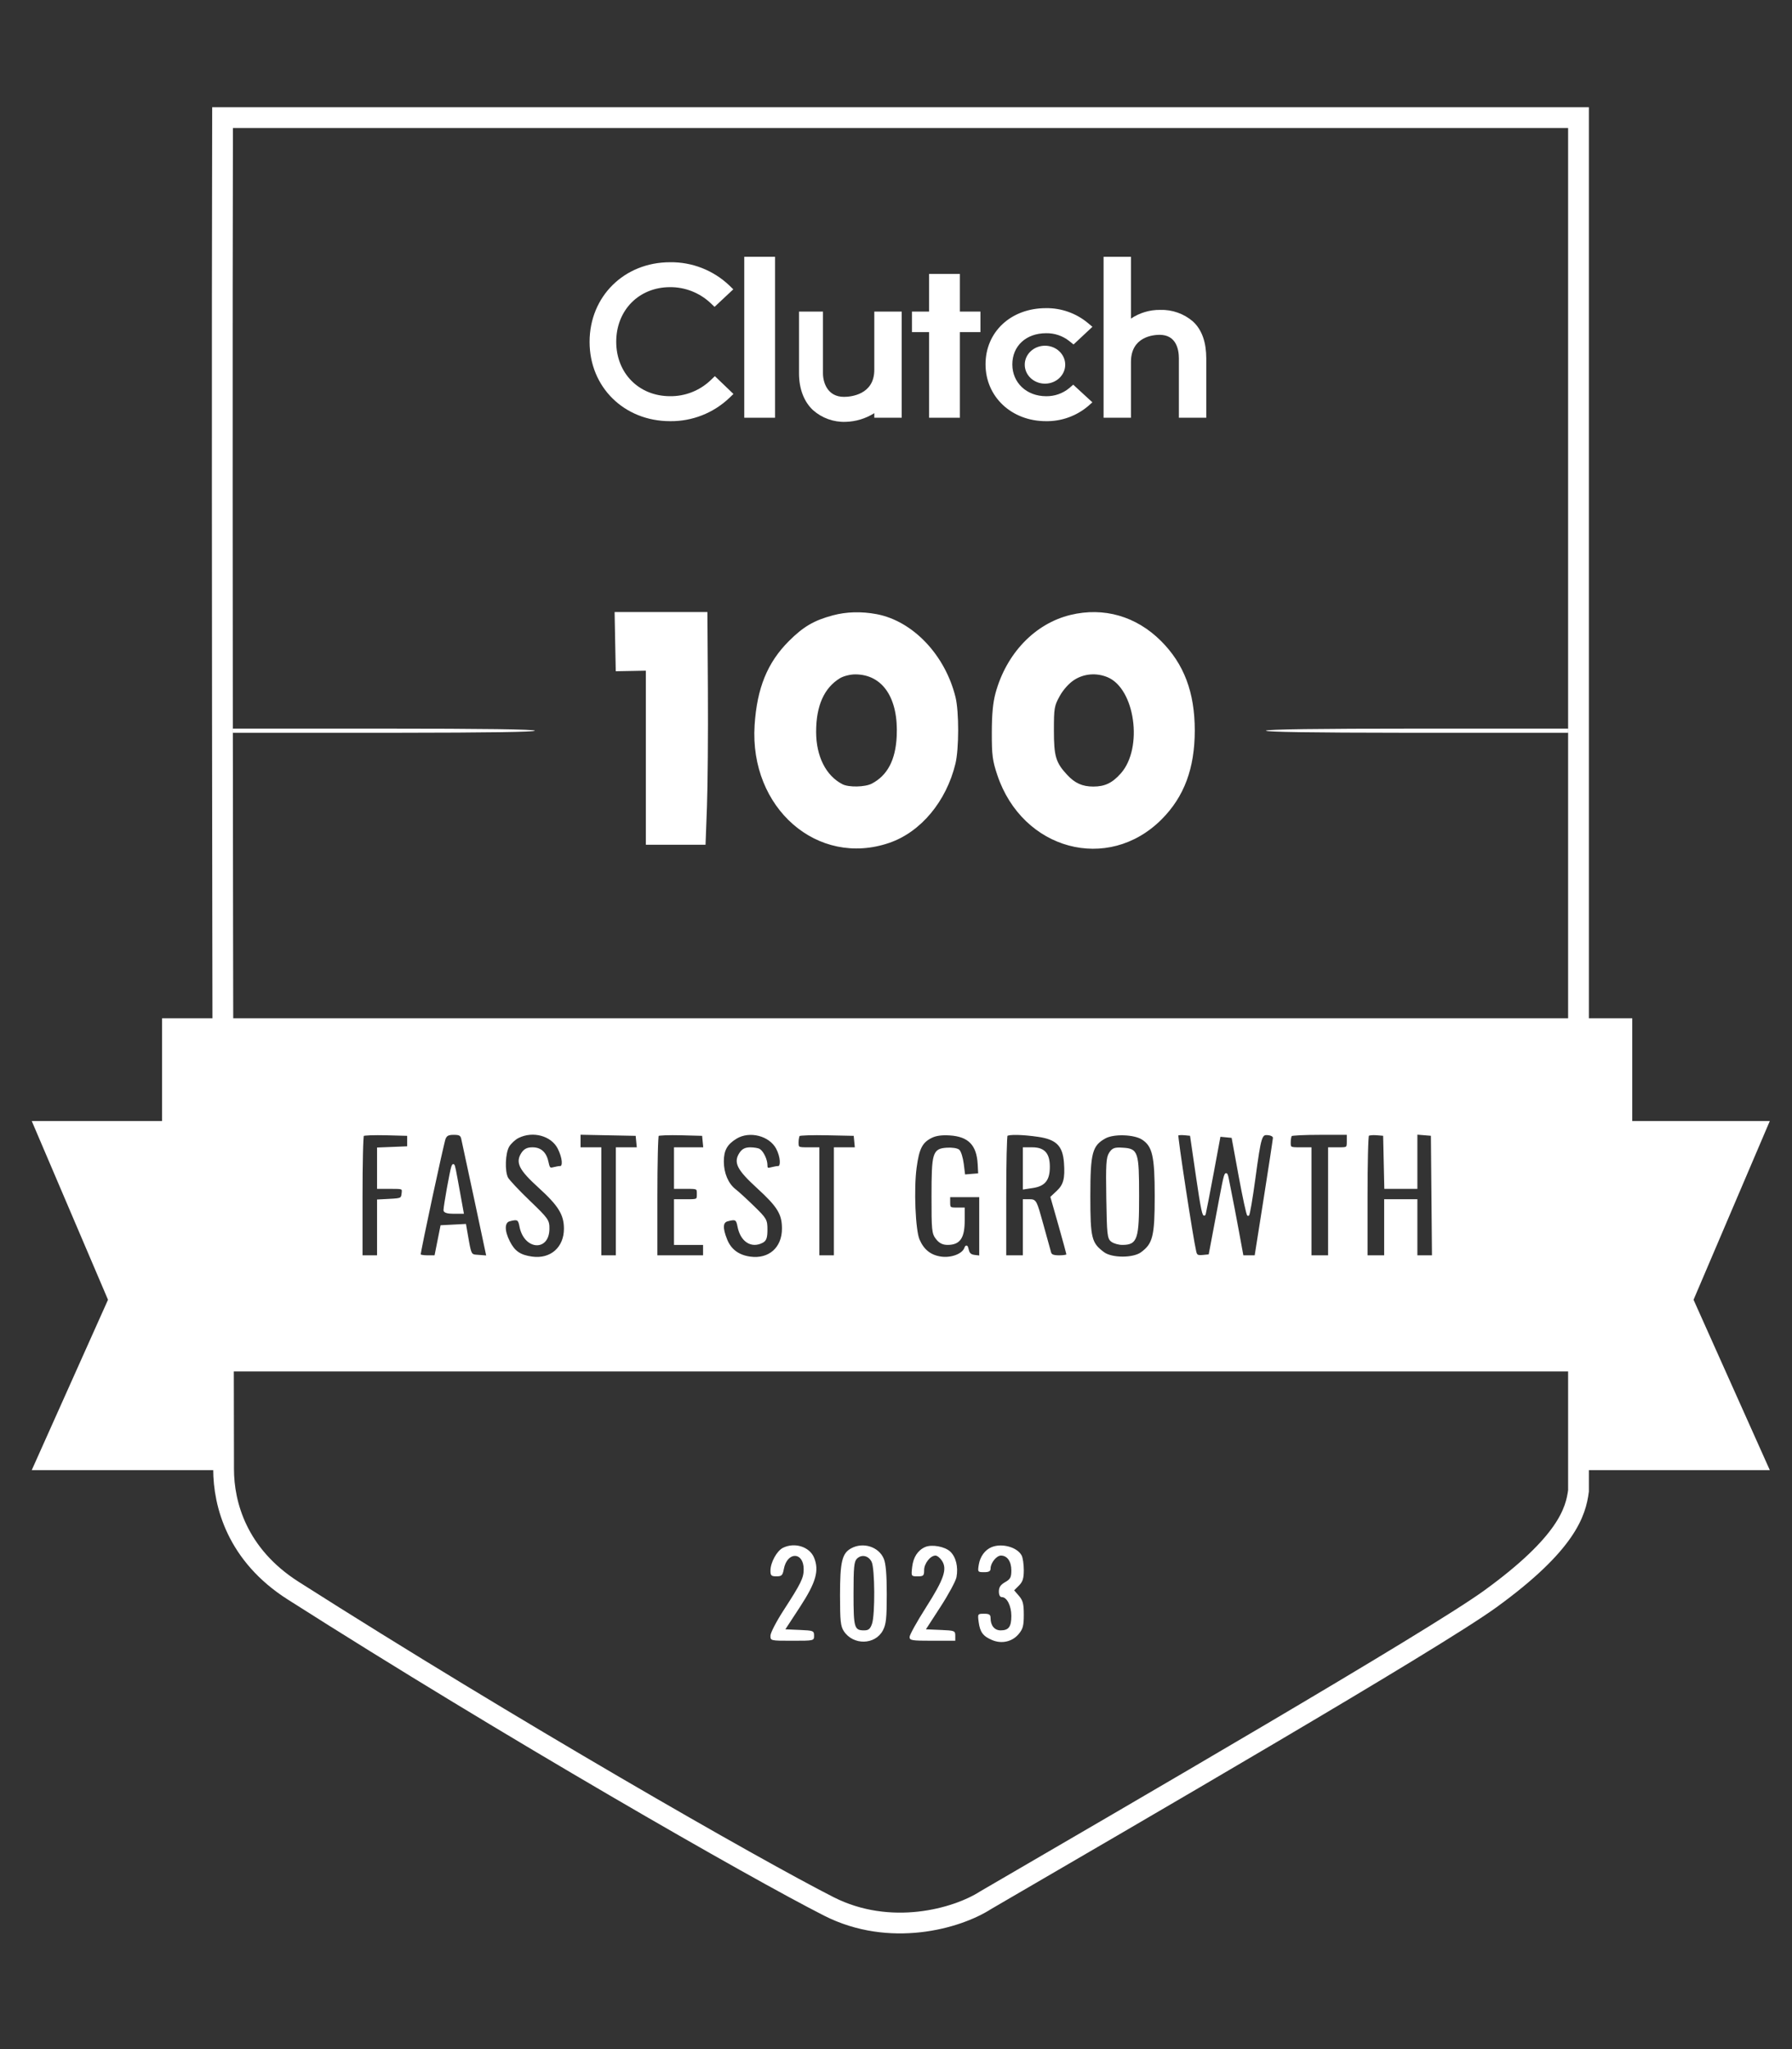 <svg xmlns="http://www.w3.org/2000/svg" width="105" height="120" viewBox="0 0 105 120" fill="none"><rect x="0" y="0" width="105" height="120" fill="#333333" stroke="none"/><path d="M92.49 6.888H13.04C12.98 31.485 13.101 81.746 13.101 86.034C13.101 88.102 13.892 91.061 17.177 93.151C29.892 101.242 44.249 109.455 48.568 111.645C52.145 113.459 56.051 112.375 57.754 111.28C66.251 106.332 83.974 96.063 87.32 93.638C91.821 90.374 92.328 88.528 92.49 87.311V6.888Z" stroke="white" stroke-width="1.217"></path><path d="M45.414 15.038H43.609V24.464H45.414V15.038Z" fill="white"></path><path d="M51.229 21.657C51.229 23.124 49.839 23.241 49.45 23.241C48.475 23.241 48.221 22.382 48.221 21.865V18.247H46.817V21.857C46.817 22.768 47.104 23.519 47.637 24.019C48.162 24.483 48.844 24.729 49.544 24.705C50.142 24.69 50.724 24.514 51.229 24.195V24.464H52.834V18.247H51.229V21.657Z" fill="white"></path><path d="M56.244 16.041H54.439V18.247H53.436V19.45H54.439V24.464H56.244V19.45H57.447V18.247H56.244V16.041Z" fill="white"></path><path d="M62.644 22.735C62.264 23.045 61.788 23.211 61.298 23.203C60.154 23.203 59.316 22.418 59.316 21.341C59.316 20.264 60.118 19.514 61.298 19.514C61.789 19.505 62.268 19.668 62.653 19.973L62.902 20.174L64.009 19.139L63.732 18.906C63.045 18.34 62.178 18.034 61.287 18.046C59.236 18.046 57.746 19.432 57.746 21.335C57.746 23.238 59.272 24.665 61.287 24.665C62.182 24.679 63.053 24.37 63.74 23.796L64.007 23.561L62.883 22.527L62.643 22.735H62.644Z" fill="white"></path><path d="M69.906 18.832C69.371 18.369 68.682 18.125 67.974 18.148C67.367 18.141 66.772 18.318 66.267 18.658V15.038H64.663V24.464H66.267V21.195C66.267 19.727 67.557 19.608 67.946 19.608C68.921 19.608 69.075 20.469 69.075 20.986V24.464H70.68V20.994C70.68 20.084 70.447 19.334 69.906 18.832Z" fill="white"></path><path d="M61.23 22.468C61.885 22.468 62.415 21.971 62.415 21.357C62.415 20.744 61.885 20.246 61.23 20.246C60.575 20.246 60.044 20.744 60.044 21.357C60.044 21.971 60.575 22.468 61.23 22.468Z" fill="white"></path><path d="M41.628 22.276C40.991 22.879 40.143 23.212 39.265 23.202C37.437 23.202 36.107 21.858 36.107 20.013C36.107 18.168 37.437 16.816 39.265 16.816C40.138 16.812 40.98 17.141 41.62 17.735L41.869 17.97L42.966 16.943L42.725 16.709C41.791 15.825 40.55 15.341 39.265 15.357C36.572 15.357 34.546 17.362 34.546 20.021C34.546 22.681 36.58 24.665 39.265 24.665C40.555 24.68 41.8 24.191 42.735 23.303L42.975 23.071L41.887 22.028L41.628 22.277V22.276Z" fill="white"></path><path fill-rule="evenodd" clip-rule="evenodd" d="M9.558 59.691H95.578V80.254H9.558V59.691ZM21.181 70.068C21.181 68.139 21.219 66.522 21.266 66.475C21.313 66.428 21.928 66.405 22.634 66.424L23.918 66.459V66.824V67.189L23.036 67.224L22.154 67.26V68.411V69.561H22.892C23.626 69.561 23.63 69.563 23.592 69.896C23.555 70.212 23.516 70.232 22.854 70.267L22.154 70.303V71.94V73.576H21.668H21.181V70.068ZM24.587 73.485C24.585 73.266 25.949 66.918 26.051 66.671C26.138 66.461 26.263 66.398 26.59 66.398C26.931 66.398 27.03 66.452 27.083 66.671C27.12 66.822 27.468 68.44 27.856 70.267L28.562 73.588L28.07 73.552C27.883 73.538 27.767 73.538 27.684 73.485C27.529 73.387 27.491 73.104 27.332 72.202L27.251 71.739L26.558 71.776L25.865 71.812L25.689 72.694L25.513 73.576H25.05C24.796 73.576 24.587 73.535 24.587 73.485ZM29.783 67.12C29.896 66.927 30.156 66.687 30.361 66.586C31.232 66.157 32.336 66.459 32.732 67.235C33.012 67.785 33.062 68.344 32.831 68.346C32.747 68.347 32.563 68.379 32.422 68.417C32.209 68.474 32.152 68.419 32.086 68.088C31.974 67.529 31.68 67.249 31.203 67.249C30.907 67.249 30.745 67.33 30.602 67.549C30.258 68.074 30.464 68.481 31.598 69.51C32.771 70.575 33.105 71.117 33.104 71.959C33.103 73.082 32.283 73.802 31.178 73.65C30.465 73.553 30.123 73.321 29.821 72.728C29.484 72.067 29.496 71.558 29.85 71.463C30.333 71.333 30.415 71.378 30.497 71.813C30.743 73.128 32.129 73.248 32.133 71.956C32.134 71.472 32.078 71.393 30.994 70.352C30.366 69.75 29.791 69.137 29.715 68.991C29.505 68.59 29.544 67.523 29.783 67.12ZM33.956 67.249V66.82V66.391L35.629 66.425L37.302 66.459L37.34 66.854L37.378 67.249H36.762H36.146V70.413V73.576H35.659H35.173V70.413V67.249H34.564H33.956ZM38.458 70.068C38.458 68.139 38.496 66.522 38.543 66.475C38.59 66.428 39.206 66.405 39.911 66.424L41.195 66.459L41.233 66.854L41.272 67.249H40.412H39.553V68.405V69.561H40.222C40.884 69.561 40.891 69.565 40.891 69.926C40.891 70.287 40.884 70.291 40.222 70.291H39.553V71.569V72.846H40.404H41.256V73.211V73.576H39.857H38.458V70.068ZM42.351 68.019C42.351 67.347 42.558 66.978 43.126 66.631C43.917 66.149 45.118 66.456 45.535 67.248C45.791 67.734 45.831 68.344 45.606 68.346C45.522 68.347 45.331 68.381 45.18 68.421C44.957 68.481 44.906 68.445 44.906 68.229C44.906 67.93 44.695 67.478 44.493 67.343C44.419 67.293 44.182 67.252 43.966 67.251C43.682 67.25 43.519 67.332 43.377 67.549C43.032 68.076 43.239 68.475 44.411 69.547C45.606 70.639 45.88 71.088 45.879 71.952C45.878 73.094 45.075 73.804 43.957 73.651C43.258 73.555 42.789 73.206 42.548 72.602C42.268 71.904 42.292 71.552 42.625 71.463C43.108 71.333 43.19 71.378 43.272 71.813C43.433 72.671 44.034 73.061 44.671 72.72C44.854 72.623 44.906 72.463 44.906 72.009C44.906 71.451 44.871 71.388 44.146 70.682C43.728 70.274 43.242 69.829 43.066 69.693C42.621 69.349 42.351 68.717 42.351 68.019ZM46.731 66.905C46.731 66.715 46.769 66.522 46.816 66.475C46.862 66.429 47.615 66.406 48.489 66.425L50.077 66.459L50.115 66.854L50.154 67.249H49.537H48.921V70.413V73.576H48.435H47.948V70.413V67.249H47.34C46.753 67.249 46.731 67.237 46.731 66.905ZM53.648 68.374C53.8 67.248 53.987 66.878 54.555 66.588C54.821 66.452 55.165 66.403 55.645 66.432C56.775 66.5 57.286 67.025 57.346 68.177L57.377 68.77L56.936 68.807L56.495 68.844L56.411 68.177C56.365 67.81 56.253 67.448 56.162 67.372C56.071 67.296 55.761 67.252 55.473 67.272C54.699 67.328 54.644 67.513 54.642 70.062C54.64 72.047 54.658 72.229 54.892 72.526C55.071 72.753 55.257 72.846 55.531 72.844C56.219 72.841 56.465 72.475 56.465 71.455V70.778H56.039C55.647 70.778 55.613 70.749 55.613 70.413V70.048H56.526H57.438V71.82V73.592L57.108 73.554C56.873 73.526 56.758 73.429 56.708 73.211C56.649 72.963 56.621 72.945 56.557 73.114C56.415 73.482 55.752 73.733 55.143 73.65C54.513 73.564 54.084 73.224 53.821 72.607C53.577 72.035 53.479 69.626 53.648 68.374ZM58.898 70.068C58.898 68.139 58.935 66.523 58.979 66.479C59.093 66.366 59.91 66.382 60.837 66.516C61.932 66.674 62.329 67.073 62.402 68.091C62.47 69.029 62.372 69.401 61.952 69.794L61.612 70.111L62.08 71.752C62.337 72.655 62.548 73.435 62.548 73.485C62.548 73.535 62.333 73.576 62.07 73.576C61.719 73.576 61.575 73.52 61.53 73.363C61.496 73.246 61.292 72.507 61.075 71.721C60.691 70.326 60.673 70.291 60.337 70.291H59.993V71.934V73.576H59.446H58.898V70.068ZM63.826 70.048C63.826 67.496 63.943 67.057 64.745 66.613C65.253 66.332 66.471 66.373 66.953 66.689C67.583 67.102 67.719 67.698 67.719 70.044C67.719 72.404 67.606 72.862 66.889 73.386C66.401 73.742 65.135 73.738 64.653 73.379C63.898 72.816 63.826 72.524 63.826 70.048ZM70.034 73.31C69.847 72.516 68.926 66.509 68.983 66.452C69.019 66.416 69.214 66.403 69.416 66.422L69.783 66.459L70.145 68.944C70.405 70.729 70.531 71.329 70.591 71.073C70.638 70.877 70.853 69.77 71.068 68.612L71.46 66.506L71.839 66.543L72.218 66.58L72.637 68.862C72.868 70.116 73.091 71.143 73.132 71.143C73.173 71.143 73.335 70.198 73.493 69.044C73.841 66.483 73.877 66.369 74.32 66.42C74.525 66.444 74.651 66.529 74.645 66.641C74.64 66.741 74.396 68.343 74.103 70.2L73.569 73.576H73.186H72.802L72.528 72.086C72.377 71.266 72.159 70.13 72.043 69.561C71.945 69.086 71.901 68.766 71.843 68.764C71.756 68.76 71.639 69.472 71.265 71.447L70.874 73.515L70.487 73.553C70.168 73.584 70.089 73.542 70.034 73.31ZM75.567 66.905C75.567 66.715 75.603 66.523 75.648 66.479C75.693 66.434 76.459 66.398 77.352 66.398H78.974V66.824C78.974 67.247 78.971 67.249 78.426 67.249H77.879V70.413V73.576H77.331H76.784V70.413V67.249H76.175C75.588 67.249 75.567 67.237 75.567 66.905ZM80.069 70.068C80.069 68.139 80.108 66.521 80.156 66.473C80.203 66.425 80.436 66.403 80.673 66.422L81.103 66.459L81.137 68.01L81.171 69.561H82.08H82.989V67.972V66.383L83.445 66.421L83.901 66.459L83.933 70.017L83.966 73.576H83.477H82.989V71.934V70.291H82.076H81.164V71.934V73.576H80.616H80.069V70.068ZM59.993 69.592V68.421V67.249H60.48C61.168 67.249 61.453 67.567 61.453 68.331C61.453 69.088 61.198 69.408 60.51 69.513L59.993 69.592ZM64.883 70.17C64.851 68.182 64.874 67.793 65.042 67.537C65.212 67.277 65.316 67.242 65.807 67.273C66.631 67.327 66.681 67.484 66.683 70.025C66.686 72.556 66.593 72.84 65.765 72.844C65.561 72.845 65.287 72.769 65.157 72.674C64.94 72.515 64.918 72.313 64.883 70.17ZM26.047 70.869C26.047 70.634 26.422 68.55 26.501 68.344C26.525 68.282 26.542 68.234 26.56 68.233C26.606 68.232 26.662 68.551 26.884 69.774L27.11 71.021H26.579C26.235 71.021 26.047 70.968 26.047 70.869Z" fill="white"></path><path d="M95.578 59.691H95.639V59.631H95.578V59.691ZM9.558 59.691V59.631H9.497V59.691H9.558ZM95.578 80.254V80.314H95.639V80.254H95.578ZM9.558 80.254H9.497V80.314H9.558V80.254ZM21.266 66.475L21.223 66.432L21.223 66.432L21.266 66.475ZM22.634 66.424L22.636 66.363H22.636L22.634 66.424ZM23.918 66.459H23.979V66.399L23.92 66.398L23.918 66.459ZM23.918 67.189L23.921 67.249L23.979 67.247V67.189H23.918ZM23.036 67.224L23.039 67.285L23.036 67.224ZM22.154 67.26L22.152 67.199L22.093 67.202V67.26H22.154ZM22.154 69.561H22.093V69.622H22.154V69.561ZM23.592 69.896L23.531 69.889L23.531 69.889L23.592 69.896ZM22.854 70.267L22.857 70.328H22.857L22.854 70.267ZM22.154 70.303L22.151 70.243L22.093 70.246V70.303H22.154ZM22.154 73.576V73.637H22.215V73.576H22.154ZM21.181 73.576H21.12V73.637H21.181V73.576ZM26.051 66.671L25.994 66.648L25.994 66.648L26.051 66.671ZM24.587 73.485L24.526 73.486V73.486L24.587 73.485ZM27.083 66.671L27.142 66.657L27.142 66.657L27.083 66.671ZM27.856 70.267L27.797 70.279L27.797 70.279L27.856 70.267ZM28.562 73.588L28.558 73.649L28.639 73.655L28.622 73.576L28.562 73.588ZM28.07 73.552L28.075 73.491L28.075 73.491L28.07 73.552ZM27.684 73.485L27.651 73.537L27.684 73.485ZM27.332 72.202L27.392 72.191L27.392 72.191L27.332 72.202ZM27.251 71.739L27.311 71.729L27.302 71.676L27.248 71.679L27.251 71.739ZM26.558 71.776L26.561 71.837L26.561 71.837L26.558 71.776ZM25.865 71.812L25.862 71.751L25.815 71.754L25.805 71.8L25.865 71.812ZM25.689 72.694L25.748 72.706L25.689 72.694ZM25.513 73.576V73.637H25.563L25.572 73.588L25.513 73.576ZM30.361 66.586L30.334 66.532L30.334 66.532L30.361 66.586ZM29.783 67.12L29.835 67.15L29.835 67.15L29.783 67.12ZM32.732 67.235L32.786 67.208L32.786 67.208L32.732 67.235ZM32.831 68.346L32.831 68.407H32.831L32.831 68.346ZM32.422 68.417L32.406 68.358L32.406 68.358L32.422 68.417ZM32.086 68.088L32.026 68.1L32.026 68.1L32.086 68.088ZM30.602 67.549L30.551 67.515L30.551 67.515L30.602 67.549ZM31.598 69.51L31.639 69.465L31.639 69.465L31.598 69.51ZM33.104 71.959L33.043 71.959V71.959L33.104 71.959ZM31.178 73.65L31.17 73.711L31.17 73.711L31.178 73.65ZM29.821 72.728L29.875 72.7L29.875 72.7L29.821 72.728ZM29.85 71.463L29.834 71.404L29.85 71.463ZM30.497 71.813L30.437 71.824V71.824L30.497 71.813ZM32.133 71.956L32.193 71.956V71.956L32.133 71.956ZM30.994 70.352L30.951 70.396L30.951 70.396L30.994 70.352ZM29.715 68.991L29.661 69.019L29.661 69.019L29.715 68.991ZM33.956 67.249H33.895V67.31H33.956V67.249ZM33.956 66.391L33.957 66.33L33.895 66.329V66.391H33.956ZM35.629 66.425L35.628 66.486L35.629 66.425ZM37.302 66.459L37.362 66.453L37.357 66.399L37.303 66.398L37.302 66.459ZM37.34 66.854L37.279 66.86L37.279 66.86L37.34 66.854ZM37.378 67.249V67.31H37.445L37.439 67.244L37.378 67.249ZM36.146 67.249V67.189H36.085V67.249H36.146ZM36.146 73.576V73.637H36.207V73.576H36.146ZM35.173 73.576H35.112V73.637H35.173V73.576ZM35.173 67.249H35.234V67.189H35.173V67.249ZM38.543 66.475L38.5 66.432L38.5 66.432L38.543 66.475ZM39.911 66.424L39.913 66.363L39.911 66.424ZM41.195 66.459L41.256 66.453L41.251 66.399L41.197 66.398L41.195 66.459ZM41.233 66.854L41.173 66.86L41.173 66.86L41.233 66.854ZM41.272 67.249V67.31H41.339L41.332 67.244L41.272 67.249ZM39.553 67.249V67.189H39.492V67.249H39.553ZM39.553 69.561H39.492V69.622H39.553V69.561ZM39.553 70.291V70.23H39.492V70.291H39.553ZM39.553 72.846H39.492V72.907H39.553V72.846ZM41.256 72.846H41.317V72.785H41.256V72.846ZM41.256 73.576V73.637H41.317V73.576H41.256ZM38.458 73.576H38.397V73.637H38.458V73.576ZM43.126 66.631L43.158 66.683L43.158 66.683L43.126 66.631ZM45.535 67.248L45.481 67.276V67.276L45.535 67.248ZM45.606 68.346L45.606 68.407H45.607L45.606 68.346ZM45.18 68.421L45.164 68.362L45.164 68.362L45.18 68.421ZM44.493 67.343L44.526 67.292L44.526 67.292L44.493 67.343ZM43.966 67.251L43.967 67.19H43.967L43.966 67.251ZM43.377 67.549L43.327 67.515L43.327 67.515L43.377 67.549ZM44.411 69.547L44.37 69.592V69.592L44.411 69.547ZM45.879 71.952L45.818 71.952V71.952L45.879 71.952ZM43.957 73.651L43.965 73.591L43.965 73.591L43.957 73.651ZM42.548 72.602L42.604 72.579L42.604 72.579L42.548 72.602ZM42.625 71.463L42.609 71.404L42.609 71.404L42.625 71.463ZM43.272 71.813L43.332 71.802L43.272 71.813ZM44.671 72.72L44.7 72.774L44.7 72.774L44.671 72.72ZM44.146 70.682L44.103 70.725V70.725L44.146 70.682ZM43.066 69.693L43.029 69.741L43.029 69.741L43.066 69.693ZM46.816 66.475L46.859 66.519L46.816 66.475ZM48.489 66.425L48.49 66.364H48.49L48.489 66.425ZM50.077 66.459L50.138 66.453L50.133 66.399L50.078 66.398L50.077 66.459ZM50.115 66.854L50.055 66.86V66.86L50.115 66.854ZM50.154 67.249V67.31H50.221L50.214 67.244L50.154 67.249ZM48.921 67.249V67.189H48.861V67.249H48.921ZM48.921 73.576V73.637H48.982V73.576H48.921ZM47.948 73.576H47.887V73.637H47.948V73.576ZM47.948 67.249H48.009V67.189H47.948V67.249ZM54.555 66.588L54.527 66.534L54.527 66.534L54.555 66.588ZM53.648 68.374L53.708 68.383L53.648 68.374ZM55.645 66.432L55.649 66.371L55.649 66.371L55.645 66.432ZM57.346 68.177L57.286 68.18V68.18L57.346 68.177ZM57.377 68.77L57.383 68.831L57.441 68.826L57.438 68.767L57.377 68.77ZM56.936 68.807L56.931 68.746L56.936 68.807ZM56.495 68.844L56.434 68.852L56.441 68.909L56.5 68.905L56.495 68.844ZM56.411 68.177L56.472 68.169V68.169L56.411 68.177ZM56.162 67.372L56.201 67.325L56.201 67.325L56.162 67.372ZM55.473 67.272L55.468 67.212L55.473 67.272ZM54.642 70.062L54.703 70.062V70.062L54.642 70.062ZM54.892 72.526L54.94 72.488L54.94 72.488L54.892 72.526ZM55.531 72.844L55.531 72.905H55.531L55.531 72.844ZM56.465 70.778H56.526V70.717H56.465V70.778ZM55.613 70.048V69.987H55.552V70.048H55.613ZM57.438 70.048H57.499V69.987H57.438V70.048ZM57.438 73.592L57.431 73.653L57.499 73.661V73.592H57.438ZM57.108 73.554L57.116 73.493L57.116 73.493L57.108 73.554ZM56.708 73.211L56.767 73.197L56.767 73.197L56.708 73.211ZM56.557 73.114L56.5 73.092V73.092L56.557 73.114ZM55.143 73.65L55.152 73.59L55.152 73.59L55.143 73.65ZM53.821 72.607L53.765 72.631V72.631L53.821 72.607ZM58.979 66.479L59.022 66.522L59.023 66.522L58.979 66.479ZM60.837 66.516L60.828 66.576L60.828 66.576L60.837 66.516ZM62.402 68.091L62.342 68.095V68.095L62.402 68.091ZM61.952 69.794L61.993 69.838L61.993 69.838L61.952 69.794ZM61.612 70.111L61.571 70.066L61.544 70.092L61.554 70.127L61.612 70.111ZM62.08 71.752L62.022 71.769L62.08 71.752ZM62.548 73.485L62.487 73.485V73.485L62.548 73.485ZM61.53 73.363L61.589 73.347L61.589 73.347L61.53 73.363ZM61.075 71.721L61.134 71.705V71.705L61.075 71.721ZM59.993 70.291V70.23H59.932V70.291H59.993ZM59.993 73.576V73.637H60.054V73.576H59.993ZM58.898 73.576H58.837V73.637H58.898V73.576ZM64.745 66.613L64.715 66.56L64.715 66.56L64.745 66.613ZM66.953 66.689L66.986 66.638L66.986 66.638L66.953 66.689ZM66.889 73.386L66.853 73.337L66.853 73.337L66.889 73.386ZM64.653 73.379L64.689 73.33L64.689 73.33L64.653 73.379ZM68.983 66.452L68.94 66.409L68.94 66.409L68.983 66.452ZM70.034 73.31L69.975 73.324L69.975 73.324L70.034 73.31ZM69.416 66.422L69.41 66.483L69.41 66.483L69.416 66.422ZM69.783 66.459L69.843 66.45L69.836 66.403L69.788 66.398L69.783 66.459ZM70.145 68.944L70.205 68.935V68.935L70.145 68.944ZM70.591 71.073L70.532 71.059V71.059L70.591 71.073ZM71.068 68.612L71.128 68.623V68.623L71.068 68.612ZM71.46 66.506L71.466 66.446L71.41 66.44L71.4 66.495L71.46 66.506ZM71.839 66.543L71.833 66.604L71.839 66.543ZM72.218 66.58L72.278 66.569L72.269 66.524L72.224 66.52L72.218 66.58ZM72.637 68.862L72.697 68.85L72.697 68.85L72.637 68.862ZM73.493 69.044L73.553 69.052V69.052L73.493 69.044ZM74.32 66.42L74.313 66.481L74.313 66.481L74.32 66.42ZM74.645 66.641L74.706 66.644L74.706 66.644L74.645 66.641ZM74.103 70.2L74.163 70.209V70.209L74.103 70.2ZM73.569 73.576V73.637H73.621L73.629 73.586L73.569 73.576ZM72.802 73.576L72.743 73.587L72.752 73.637H72.802V73.576ZM72.528 72.086L72.468 72.097V72.097L72.528 72.086ZM72.043 69.561L72.102 69.549V69.549L72.043 69.561ZM71.843 68.764L71.841 68.824L71.843 68.764ZM71.265 71.447L71.325 71.458L71.265 71.447ZM70.874 73.515L70.88 73.576L70.925 73.572L70.934 73.527L70.874 73.515ZM70.487 73.553L70.493 73.614L70.493 73.614L70.487 73.553ZM75.648 66.479L75.691 66.522L75.691 66.522L75.648 66.479ZM78.974 66.398H79.034V66.337H78.974V66.398ZM77.879 67.249V67.189H77.818V67.249H77.879ZM77.879 73.576V73.637H77.939V73.576H77.879ZM76.784 73.576H76.723V73.637H76.784V73.576ZM76.784 67.249H76.844V67.189H76.784V67.249ZM80.156 66.473L80.113 66.43V66.43L80.156 66.473ZM80.673 66.422L80.678 66.362L80.678 66.362L80.673 66.422ZM81.103 66.459L81.164 66.457L81.162 66.403L81.108 66.398L81.103 66.459ZM81.137 68.01L81.198 68.008V68.008L81.137 68.01ZM81.171 69.561L81.11 69.562L81.112 69.622H81.171V69.561ZM82.989 69.561V69.622H83.05V69.561H82.989ZM82.989 66.383L82.994 66.322L82.928 66.317V66.383H82.989ZM83.445 66.421L83.44 66.481L83.44 66.481L83.445 66.421ZM83.901 66.459L83.962 66.458L83.962 66.403L83.906 66.398L83.901 66.459ZM83.933 70.017L83.873 70.018L83.933 70.017ZM83.966 73.576V73.637H84.027L84.027 73.576L83.966 73.576ZM82.989 73.576H82.928V73.637H82.989V73.576ZM82.989 70.291H83.05V70.23H82.989V70.291ZM81.164 70.291V70.23H81.103V70.291H81.164ZM81.164 73.576V73.637H81.225V73.576H81.164ZM80.069 73.576H80.008V73.637H80.069V73.576ZM59.993 69.592H59.932V69.663L60.002 69.652L59.993 69.592ZM59.993 67.249V67.189H59.932V67.249H59.993ZM60.51 69.513L60.52 69.573L60.52 69.573L60.51 69.513ZM65.042 67.537L65.093 67.571L65.093 67.571L65.042 67.537ZM64.883 70.17L64.944 70.169V70.169L64.883 70.17ZM65.807 67.273L65.803 67.334L65.803 67.334L65.807 67.273ZM66.683 70.025L66.622 70.025L66.683 70.025ZM65.765 72.844L65.766 72.905H65.766L65.765 72.844ZM65.157 72.674L65.121 72.723V72.723L65.157 72.674ZM26.501 68.344L26.558 68.366L26.558 68.366L26.501 68.344ZM26.047 70.869L26.108 70.869V70.869L26.047 70.869ZM26.56 68.233L26.558 68.172H26.558L26.56 68.233ZM26.884 69.774L26.944 69.763V69.763L26.884 69.774ZM27.11 71.021V71.082H27.183L27.17 71.01L27.11 71.021ZM95.578 59.631H9.558V59.752H95.578V59.631ZM95.639 80.254V59.691H95.517V80.254H95.639ZM9.558 80.314H95.578V80.193H9.558V80.314ZM9.497 59.691V80.254H9.618V59.691H9.497ZM21.223 66.432C21.21 66.445 21.205 66.461 21.203 66.465C21.201 66.473 21.199 66.482 21.197 66.49C21.194 66.508 21.191 66.531 21.188 66.557C21.183 66.611 21.177 66.687 21.172 66.781C21.162 66.971 21.153 67.238 21.145 67.564C21.13 68.216 21.12 69.103 21.12 70.068H21.242C21.242 69.104 21.251 68.218 21.267 67.567C21.274 67.242 21.283 66.975 21.294 66.788C21.299 66.694 21.304 66.621 21.309 66.57C21.312 66.544 21.314 66.526 21.317 66.513C21.318 66.507 21.319 66.504 21.319 66.502C21.321 66.498 21.319 66.508 21.309 66.518L21.223 66.432ZM22.636 66.363C22.282 66.354 21.95 66.355 21.701 66.364C21.576 66.369 21.471 66.376 21.393 66.384C21.355 66.389 21.322 66.394 21.296 66.399C21.283 66.402 21.271 66.406 21.26 66.41C21.25 66.413 21.235 66.42 21.223 66.432L21.309 66.518C21.302 66.525 21.297 66.525 21.302 66.523C21.306 66.522 21.312 66.52 21.322 66.518C21.342 66.514 21.37 66.509 21.407 66.505C21.48 66.497 21.582 66.49 21.705 66.486C21.952 66.477 22.281 66.476 22.633 66.485L22.636 66.363ZM23.92 66.398L22.636 66.363L22.633 66.485L23.917 66.519L23.92 66.398ZM23.979 66.824V66.459H23.858V66.824H23.979ZM23.979 67.189V66.824H23.858V67.189H23.979ZM23.039 67.285L23.921 67.249L23.916 67.128L23.034 67.164L23.039 67.285ZM22.157 67.321L23.039 67.285L23.034 67.164L22.152 67.199L22.157 67.321ZM22.215 68.411V67.26H22.093V68.411H22.215ZM22.215 69.561V68.411H22.093V69.561H22.215ZM22.892 69.5H22.154V69.622H22.892V69.5ZM23.652 69.903C23.662 69.823 23.67 69.751 23.662 69.695C23.658 69.665 23.649 69.635 23.631 69.609C23.612 69.583 23.587 69.563 23.558 69.549C23.502 69.522 23.422 69.511 23.32 69.506C23.215 69.5 23.075 69.5 22.892 69.5V69.622C23.076 69.622 23.212 69.622 23.313 69.627C23.416 69.633 23.473 69.643 23.505 69.659C23.519 69.665 23.526 69.672 23.531 69.678C23.535 69.685 23.539 69.695 23.541 69.712C23.547 69.749 23.541 69.802 23.531 69.889L23.652 69.903ZM22.857 70.328C23.022 70.319 23.151 70.311 23.251 70.299C23.349 70.287 23.426 70.271 23.485 70.241C23.547 70.21 23.586 70.165 23.611 70.106C23.633 70.05 23.643 69.981 23.652 69.903L23.531 69.889C23.522 69.969 23.514 70.021 23.498 70.059C23.484 70.093 23.465 70.115 23.43 70.133C23.391 70.152 23.332 70.167 23.236 70.178C23.141 70.19 23.017 70.197 22.851 70.206L22.857 70.328ZM22.157 70.364L22.857 70.328L22.851 70.206L22.151 70.243L22.157 70.364ZM22.215 71.94V70.303H22.093V71.94H22.215ZM22.215 73.576V71.94H22.093V73.576H22.215ZM21.668 73.637H22.154V73.515H21.668V73.637ZM21.181 73.637H21.668V73.515H21.181V73.637ZM21.12 70.068V73.576H21.242V70.068H21.12ZM25.994 66.648C25.986 66.668 25.974 66.712 25.959 66.771C25.943 66.832 25.923 66.913 25.899 67.012C25.852 67.21 25.79 67.479 25.719 67.796C25.577 68.43 25.397 69.253 25.22 70.076C25.044 70.898 24.87 71.72 24.741 72.35C24.676 72.665 24.622 72.933 24.585 73.128C24.566 73.226 24.552 73.306 24.542 73.365C24.537 73.394 24.533 73.419 24.53 73.439C24.528 73.457 24.526 73.474 24.526 73.486L24.648 73.484C24.648 73.485 24.648 73.484 24.648 73.482C24.648 73.481 24.648 73.479 24.648 73.476C24.649 73.471 24.649 73.464 24.651 73.455C24.653 73.438 24.657 73.414 24.662 73.385C24.672 73.327 24.686 73.248 24.705 73.151C24.742 72.956 24.795 72.69 24.86 72.375C24.989 71.745 25.163 70.924 25.339 70.101C25.516 69.279 25.696 68.456 25.838 67.823C25.909 67.506 25.971 67.237 26.018 67.04C26.041 66.942 26.061 66.861 26.076 66.802C26.092 66.74 26.103 66.705 26.107 66.695L25.994 66.648ZM26.59 66.337C26.425 66.337 26.299 66.353 26.203 66.401C26.102 66.452 26.041 66.535 25.994 66.648L26.107 66.695C26.147 66.598 26.192 66.543 26.258 66.51C26.328 66.475 26.428 66.459 26.59 66.459V66.337ZM27.142 66.657C27.114 66.541 27.07 66.452 26.974 66.399C26.885 66.35 26.76 66.337 26.59 66.337V66.459C26.761 66.459 26.856 66.473 26.915 66.506C26.967 66.535 26.999 66.583 27.024 66.686L27.142 66.657ZM27.916 70.254C27.527 68.428 27.179 66.809 27.142 66.657L27.024 66.686C27.06 66.835 27.408 68.452 27.797 70.279L27.916 70.254ZM28.622 73.576L27.916 70.254L27.797 70.279L28.503 73.601L28.622 73.576ZM28.066 73.612L28.558 73.649L28.567 73.528L28.075 73.491L28.066 73.612ZM27.651 73.537C27.704 73.57 27.764 73.585 27.83 73.594C27.895 73.602 27.975 73.606 28.066 73.612L28.075 73.491C27.979 73.484 27.907 73.481 27.846 73.473C27.786 73.465 27.747 73.453 27.716 73.434L27.651 73.537ZM27.272 72.212C27.351 72.662 27.401 72.961 27.45 73.16C27.499 73.355 27.551 73.473 27.651 73.537L27.716 73.434C27.661 73.399 27.617 73.326 27.568 73.13C27.52 72.937 27.472 72.644 27.392 72.191L27.272 72.212ZM27.191 71.75L27.272 72.212L27.392 72.191L27.311 71.729L27.191 71.75ZM26.561 71.837L27.254 71.8L27.248 71.679L26.555 71.715L26.561 71.837ZM25.868 71.873L26.561 71.837L26.555 71.715L25.862 71.751L25.868 71.873ZM25.748 72.706L25.925 71.824L25.805 71.8L25.629 72.682L25.748 72.706ZM25.572 73.588L25.748 72.706L25.629 72.682L25.453 73.564L25.572 73.588ZM25.05 73.637H25.513V73.515H25.05V73.637ZM24.526 73.486C24.526 73.514 24.541 73.535 24.554 73.547C24.567 73.56 24.583 73.569 24.598 73.576C24.628 73.59 24.668 73.6 24.711 73.609C24.8 73.627 24.92 73.637 25.05 73.637V73.515C24.926 73.515 24.814 73.505 24.735 73.49C24.695 73.482 24.666 73.473 24.649 73.465C24.64 73.461 24.638 73.459 24.638 73.459C24.639 73.46 24.647 73.468 24.648 73.484L24.526 73.486ZM30.334 66.532C30.225 66.586 30.104 66.675 29.996 66.774C29.889 66.873 29.791 66.986 29.73 67.089L29.835 67.15C29.888 67.061 29.977 66.957 30.079 66.863C30.181 66.769 30.292 66.688 30.388 66.641L30.334 66.532ZM32.786 67.208C32.372 66.396 31.229 66.09 30.334 66.532L30.387 66.641C31.234 66.223 32.3 66.521 32.678 67.263L32.786 67.208ZM32.831 68.407C32.873 68.406 32.911 68.393 32.943 68.367C32.974 68.342 32.995 68.308 33.009 68.27C33.037 68.197 33.043 68.099 33.034 67.99C33.014 67.772 32.929 67.488 32.786 67.208L32.678 67.263C32.815 67.532 32.895 67.802 32.913 68.001C32.922 68.102 32.914 68.178 32.895 68.227C32.886 68.251 32.876 68.265 32.866 68.273C32.857 68.281 32.846 68.285 32.83 68.285L32.831 68.407ZM32.438 68.475C32.577 68.438 32.755 68.408 32.831 68.407L32.83 68.285C32.739 68.286 32.549 68.32 32.406 68.358L32.438 68.475ZM32.026 68.1C32.043 68.184 32.059 68.252 32.079 68.307C32.098 68.362 32.122 68.408 32.156 68.441C32.231 68.515 32.331 68.504 32.438 68.475L32.406 68.358C32.3 68.386 32.264 68.377 32.241 68.354C32.226 68.34 32.21 68.314 32.194 68.267C32.177 68.22 32.162 68.158 32.145 68.076L32.026 68.1ZM31.203 67.31C31.428 67.31 31.605 67.376 31.739 67.503C31.874 67.632 31.972 67.828 32.026 68.1L32.145 68.076C32.088 67.789 31.982 67.566 31.823 67.415C31.663 67.263 31.454 67.189 31.203 67.189V67.31ZM30.653 67.582C30.721 67.479 30.79 67.413 30.872 67.372C30.956 67.33 31.06 67.31 31.203 67.31V67.189C31.05 67.189 30.925 67.209 30.818 67.263C30.711 67.316 30.627 67.4 30.551 67.515L30.653 67.582ZM31.639 69.465C31.071 68.949 30.744 68.597 30.6 68.313C30.529 68.173 30.504 68.052 30.514 67.937C30.524 67.823 30.57 67.708 30.653 67.582L30.551 67.515C30.462 67.652 30.405 67.785 30.392 67.927C30.38 68.069 30.413 68.212 30.491 68.368C30.648 68.675 30.991 69.041 31.557 69.555L31.639 69.465ZM33.165 71.959C33.165 71.528 33.079 71.171 32.843 70.786C32.608 70.405 32.226 69.998 31.639 69.465L31.557 69.555C32.143 70.087 32.514 70.484 32.739 70.85C32.963 71.213 33.043 71.548 33.043 71.959L33.165 71.959ZM31.17 73.711C31.738 73.788 32.237 73.643 32.595 73.328C32.953 73.014 33.164 72.536 33.165 71.959L33.043 71.959C33.043 72.505 32.843 72.948 32.515 73.237C32.187 73.525 31.724 73.664 31.186 73.59L31.17 73.711ZM29.767 72.755C29.921 73.057 30.087 73.273 30.311 73.425C30.534 73.577 30.808 73.661 31.17 73.711L31.186 73.59C30.834 73.542 30.581 73.461 30.38 73.324C30.179 73.188 30.024 72.991 29.875 72.7L29.767 72.755ZM29.834 71.404C29.731 71.432 29.651 71.49 29.597 71.575C29.544 71.658 29.518 71.763 29.515 71.882C29.51 72.118 29.596 72.421 29.767 72.755L29.875 72.7C29.709 72.374 29.632 72.092 29.637 71.885C29.639 71.781 29.662 71.7 29.7 71.64C29.737 71.582 29.791 71.541 29.866 71.522L29.834 71.404ZM30.557 71.802C30.536 71.693 30.515 71.603 30.485 71.533C30.455 71.462 30.415 71.406 30.353 71.373C30.292 71.34 30.22 71.333 30.137 71.341C30.055 71.349 29.955 71.372 29.834 71.404L29.866 71.522C29.986 71.489 30.077 71.469 30.149 71.462C30.22 71.456 30.265 71.463 30.295 71.48C30.324 71.496 30.349 71.524 30.373 71.58C30.397 71.637 30.417 71.716 30.437 71.824L30.557 71.802ZM32.072 71.955C32.071 72.268 31.986 72.487 31.865 72.623C31.744 72.758 31.582 72.816 31.411 72.801C31.068 72.772 30.677 72.441 30.557 71.802L30.437 71.824C30.564 72.5 30.988 72.887 31.4 72.923C31.607 72.941 31.808 72.869 31.955 72.704C32.102 72.54 32.192 72.289 32.193 71.956L32.072 71.955ZM30.951 70.396C31.496 70.918 31.776 71.194 31.921 71.398C31.992 71.498 32.029 71.579 32.049 71.662C32.069 71.746 32.072 71.835 32.072 71.955L32.193 71.956C32.194 71.835 32.191 71.733 32.167 71.633C32.143 71.532 32.098 71.438 32.02 71.328C31.866 71.112 31.576 70.827 31.036 70.308L30.951 70.396ZM29.661 69.019C29.683 69.063 29.738 69.134 29.812 69.22C29.887 69.309 29.987 69.418 30.103 69.542C30.336 69.79 30.637 70.094 30.951 70.396L31.036 70.308C30.723 70.008 30.423 69.705 30.192 69.459C30.076 69.336 29.978 69.228 29.905 69.141C29.829 69.053 29.784 68.993 29.768 68.963L29.661 69.019ZM29.73 67.089C29.603 67.304 29.533 67.684 29.52 68.054C29.513 68.241 29.521 68.428 29.543 68.594C29.566 68.76 29.604 68.91 29.661 69.019L29.768 68.963C29.721 68.872 29.685 68.738 29.664 68.578C29.642 68.419 29.635 68.239 29.642 68.059C29.655 67.694 29.724 67.339 29.835 67.15L29.73 67.089ZM33.895 66.82V67.249H34.017V66.82H33.895ZM33.895 66.391V66.82H34.017V66.391H33.895ZM35.63 66.364L33.957 66.33L33.955 66.452L35.628 66.486L35.63 66.364ZM37.303 66.398L35.63 66.364L35.628 66.486L37.301 66.519L37.303 66.398ZM37.401 66.848L37.362 66.453L37.241 66.464L37.279 66.86L37.401 66.848ZM37.439 67.244L37.401 66.848L37.279 66.86L37.318 67.255L37.439 67.244ZM36.762 67.31H37.378V67.189H36.762V67.31ZM36.146 67.31H36.762V67.189H36.146V67.31ZM36.207 70.413V67.249H36.085V70.413H36.207ZM36.207 73.576V70.413H36.085V73.576H36.207ZM35.659 73.637H36.146V73.515H35.659V73.637ZM35.173 73.637H35.659V73.515H35.173V73.637ZM35.112 70.413V73.576H35.234V70.413H35.112ZM35.112 67.249V70.413H35.234V67.249H35.112ZM34.564 67.31H35.173V67.189H34.564V67.31ZM33.956 67.31H34.564V67.189H33.956V67.31ZM38.5 66.432C38.487 66.445 38.482 66.461 38.48 66.465C38.478 66.473 38.476 66.482 38.474 66.49C38.471 66.508 38.468 66.531 38.465 66.557C38.459 66.611 38.454 66.687 38.449 66.781C38.439 66.971 38.43 67.238 38.422 67.564C38.407 68.216 38.397 69.103 38.397 70.068H38.519C38.519 69.104 38.528 68.218 38.544 67.567C38.551 67.242 38.56 66.975 38.571 66.788C38.576 66.694 38.581 66.621 38.586 66.57C38.589 66.544 38.592 66.526 38.594 66.513C38.595 66.507 38.596 66.504 38.596 66.502C38.598 66.498 38.596 66.508 38.586 66.518L38.5 66.432ZM39.913 66.363C39.559 66.354 39.227 66.355 38.978 66.364C38.853 66.369 38.748 66.376 38.67 66.384C38.632 66.389 38.599 66.394 38.573 66.399C38.56 66.402 38.548 66.406 38.537 66.41C38.527 66.413 38.512 66.42 38.5 66.432L38.586 66.518C38.579 66.525 38.574 66.525 38.58 66.523C38.583 66.522 38.589 66.52 38.599 66.518C38.619 66.514 38.647 66.509 38.684 66.505C38.757 66.497 38.859 66.49 38.982 66.486C39.229 66.477 39.558 66.476 39.91 66.485L39.913 66.363ZM41.197 66.398L39.913 66.363L39.91 66.485L41.194 66.519L41.197 66.398ZM41.294 66.848L41.256 66.453L41.135 66.464L41.173 66.86L41.294 66.848ZM41.332 67.244L41.294 66.848L41.173 66.86L41.211 67.255L41.332 67.244ZM40.412 67.31H41.272V67.189H40.412V67.31ZM39.553 67.31H40.412V67.189H39.553V67.31ZM39.614 68.405V67.249H39.492V68.405H39.614ZM39.614 69.561V68.405H39.492V69.561H39.614ZM40.222 69.5H39.553V69.622H40.222V69.5ZM40.952 69.926C40.952 69.838 40.952 69.763 40.939 69.704C40.925 69.64 40.895 69.588 40.834 69.555C40.779 69.525 40.704 69.513 40.61 69.507C40.514 69.501 40.387 69.5 40.222 69.5V69.622C40.388 69.622 40.511 69.622 40.602 69.628C40.695 69.634 40.746 69.645 40.776 69.662C40.799 69.674 40.812 69.691 40.82 69.729C40.83 69.773 40.83 69.833 40.83 69.926H40.952ZM40.222 70.352C40.387 70.352 40.514 70.352 40.61 70.346C40.704 70.34 40.779 70.328 40.834 70.298C40.895 70.264 40.925 70.212 40.939 70.148C40.952 70.09 40.952 70.014 40.952 69.926H40.83C40.83 70.019 40.83 70.079 40.82 70.123C40.812 70.161 40.799 70.178 40.776 70.191C40.746 70.207 40.695 70.218 40.602 70.224C40.511 70.23 40.388 70.23 40.222 70.23V70.352ZM39.553 70.352H40.222V70.23H39.553V70.352ZM39.614 71.569V70.291H39.492V71.569H39.614ZM39.614 72.846V71.569H39.492V72.846H39.614ZM40.404 72.785H39.553V72.907H40.404V72.785ZM41.256 72.785H40.404V72.907H41.256V72.785ZM41.317 73.211V72.846H41.195V73.211H41.317ZM41.317 73.576V73.211H41.195V73.576H41.317ZM39.857 73.637H41.256V73.515H39.857V73.637ZM38.458 73.637H39.857V73.515H38.458V73.637ZM38.397 70.068V73.576H38.519V70.068H38.397ZM43.094 66.579C42.805 66.756 42.602 66.941 42.472 67.173C42.343 67.405 42.29 67.677 42.29 68.019H42.412C42.412 67.689 42.463 67.44 42.579 67.233C42.694 67.025 42.879 66.853 43.158 66.683L43.094 66.579ZM45.589 67.219C45.371 66.805 44.95 66.522 44.486 66.403C44.022 66.284 43.506 66.328 43.094 66.579L43.158 66.683C43.536 66.452 44.017 66.409 44.456 66.521C44.894 66.633 45.282 66.899 45.481 67.276L45.589 67.219ZM45.607 68.407C45.698 68.406 45.754 68.34 45.783 68.263C45.811 68.186 45.819 68.085 45.811 67.974C45.797 67.752 45.721 67.47 45.589 67.219L45.481 67.276C45.605 67.512 45.677 67.778 45.69 67.982C45.697 68.085 45.688 68.167 45.669 68.221C45.649 68.274 45.626 68.285 45.605 68.285L45.607 68.407ZM45.196 68.48C45.345 68.44 45.531 68.408 45.606 68.407L45.605 68.285C45.514 68.286 45.316 68.322 45.164 68.362L45.196 68.48ZM44.846 68.229C44.846 68.284 44.849 68.333 44.859 68.373C44.869 68.414 44.888 68.453 44.925 68.478C44.961 68.503 45.003 68.509 45.046 68.507C45.089 68.505 45.139 68.495 45.196 68.48L45.164 68.362C45.11 68.377 45.07 68.385 45.041 68.386C45.011 68.387 44.999 68.382 44.995 68.379C44.99 68.376 44.983 68.368 44.977 68.344C44.97 68.318 44.967 68.282 44.967 68.229H44.846ZM44.459 67.393C44.546 67.451 44.644 67.586 44.72 67.75C44.796 67.913 44.846 68.092 44.846 68.229H44.967C44.967 68.068 44.911 67.871 44.831 67.699C44.751 67.528 44.642 67.369 44.526 67.292L44.459 67.393ZM43.966 67.312C44.07 67.313 44.18 67.323 44.272 67.339C44.318 67.347 44.359 67.356 44.392 67.366C44.426 67.376 44.448 67.386 44.459 67.393L44.526 67.292C44.5 67.275 44.465 67.261 44.427 67.249C44.388 67.238 44.343 67.228 44.293 67.219C44.194 67.202 44.078 67.191 43.967 67.19L43.966 67.312ZM43.428 67.582C43.495 67.48 43.564 67.414 43.646 67.373C43.728 67.331 43.83 67.311 43.966 67.312L43.967 67.19C43.819 67.19 43.697 67.211 43.591 67.264C43.485 67.317 43.402 67.401 43.327 67.515L43.428 67.582ZM44.452 69.502C43.865 68.965 43.528 68.604 43.379 68.316C43.306 68.173 43.279 68.052 43.289 67.938C43.299 67.823 43.345 67.709 43.428 67.582L43.327 67.515C43.237 67.652 43.18 67.786 43.168 67.927C43.156 68.07 43.19 68.214 43.271 68.371C43.432 68.682 43.785 69.057 44.37 69.592L44.452 69.502ZM45.94 71.952C45.94 71.512 45.87 71.172 45.645 70.803C45.423 70.438 45.05 70.048 44.452 69.502L44.37 69.592C44.967 70.138 45.329 70.518 45.541 70.866C45.752 71.211 45.819 71.528 45.818 71.952L45.94 71.952ZM43.948 73.711C44.522 73.79 45.021 73.647 45.377 73.333C45.733 73.018 45.94 72.537 45.94 71.952L45.818 71.952C45.818 72.508 45.622 72.954 45.297 73.242C44.971 73.529 44.509 73.665 43.965 73.591L43.948 73.711ZM42.491 72.625C42.742 73.251 43.231 73.613 43.948 73.711L43.965 73.591C43.286 73.498 42.837 73.161 42.604 72.579L42.491 72.625ZM42.609 71.404C42.516 71.429 42.44 71.474 42.386 71.543C42.331 71.611 42.303 71.698 42.296 71.8C42.282 72.001 42.351 72.275 42.491 72.625L42.604 72.579C42.465 72.232 42.406 71.98 42.418 71.808C42.423 71.724 42.446 71.662 42.481 71.618C42.516 71.574 42.567 71.541 42.641 71.522L42.609 71.404ZM43.332 71.802C43.311 71.693 43.29 71.603 43.261 71.533C43.231 71.462 43.19 71.406 43.128 71.373C43.067 71.34 42.995 71.333 42.913 71.341C42.83 71.349 42.73 71.372 42.609 71.404L42.641 71.522C42.761 71.489 42.853 71.469 42.924 71.462C42.996 71.456 43.04 71.463 43.07 71.48C43.099 71.496 43.125 71.524 43.148 71.58C43.172 71.637 43.192 71.716 43.212 71.824L43.332 71.802ZM44.642 72.667C44.341 72.828 44.055 72.814 43.826 72.665C43.594 72.515 43.41 72.22 43.332 71.802L43.212 71.824C43.295 72.264 43.492 72.593 43.76 72.767C44.031 72.943 44.364 72.954 44.7 72.774L44.642 72.667ZM44.846 72.009C44.846 72.236 44.832 72.38 44.799 72.479C44.769 72.573 44.721 72.625 44.642 72.667L44.7 72.774C44.804 72.718 44.874 72.642 44.915 72.517C44.954 72.398 44.967 72.236 44.967 72.009H44.846ZM44.103 70.725C44.468 71.081 44.651 71.267 44.745 71.431C44.836 71.589 44.846 71.73 44.846 72.009H44.967C44.967 71.73 44.959 71.56 44.851 71.371C44.746 71.188 44.548 70.989 44.188 70.638L44.103 70.725ZM43.029 69.741C43.202 69.875 43.685 70.317 44.103 70.725L44.188 70.638C43.77 70.23 43.282 69.783 43.103 69.645L43.029 69.741ZM42.29 68.019C42.29 68.731 42.565 69.382 43.029 69.741L43.103 69.645C42.677 69.315 42.412 68.703 42.412 68.019H42.29ZM46.773 66.433C46.751 66.454 46.737 66.485 46.726 66.515C46.714 66.546 46.705 66.584 46.696 66.625C46.68 66.707 46.67 66.806 46.67 66.905H46.792C46.792 66.814 46.801 66.722 46.816 66.648C46.823 66.611 46.831 66.58 46.84 66.556C46.844 66.544 46.849 66.535 46.852 66.528C46.854 66.525 46.856 66.523 46.857 66.521C46.858 66.519 46.859 66.519 46.859 66.519L46.773 66.433ZM48.49 66.364C48.053 66.355 47.645 66.356 47.34 66.365C47.188 66.37 47.061 66.376 46.968 66.385C46.922 66.389 46.883 66.394 46.854 66.399C46.839 66.402 46.825 66.405 46.814 66.409C46.805 66.412 46.787 66.419 46.773 66.433L46.859 66.519C46.851 66.527 46.844 66.527 46.852 66.525C46.856 66.523 46.864 66.521 46.876 66.519C46.9 66.514 46.935 66.51 46.98 66.506C47.069 66.498 47.193 66.491 47.344 66.487C47.646 66.477 48.051 66.476 48.487 66.486L48.49 66.364ZM50.078 66.398L48.49 66.364L48.487 66.486L50.076 66.519L50.078 66.398ZM50.176 66.848L50.138 66.453L50.017 66.464L50.055 66.86L50.176 66.848ZM50.214 67.244L50.176 66.848L50.055 66.86L50.093 67.255L50.214 67.244ZM49.537 67.31H50.154V67.189H49.537V67.31ZM48.921 67.31H49.537V67.189H48.921V67.31ZM48.982 70.413V67.249H48.861V70.413H48.982ZM48.982 73.576V70.413H48.861V73.576H48.982ZM48.435 73.637H48.921V73.515H48.435V73.637ZM47.948 73.637H48.435V73.515H47.948V73.637ZM47.887 70.413V73.576H48.009V70.413H47.887ZM47.887 67.249V70.413H48.009V67.249H47.887ZM47.34 67.31H47.948V67.189H47.34V67.31ZM46.67 66.905C46.67 66.986 46.672 67.057 46.685 67.113C46.699 67.173 46.728 67.222 46.785 67.255C46.837 67.284 46.907 67.297 46.992 67.303C47.08 67.309 47.194 67.31 47.34 67.31V67.189C47.192 67.189 47.083 67.188 47.002 67.182C46.918 67.175 46.872 67.164 46.845 67.149C46.824 67.137 46.811 67.12 46.803 67.085C46.794 67.045 46.792 66.99 46.792 66.905H46.67ZM54.527 66.534C54.235 66.683 54.035 66.857 53.891 67.14C53.749 67.42 53.663 67.803 53.587 68.366L53.708 68.383C53.784 67.82 53.868 67.455 54 67.195C54.129 66.94 54.307 66.783 54.582 66.643L54.527 66.534ZM55.649 66.371C55.164 66.342 54.807 66.391 54.527 66.534L54.582 66.643C54.835 66.514 55.166 66.464 55.642 66.493L55.649 66.371ZM57.407 68.174C57.377 67.591 57.231 67.154 56.94 66.856C56.649 66.557 56.221 66.406 55.649 66.371L55.642 66.493C56.198 66.526 56.591 66.672 56.853 66.941C57.115 67.21 57.256 67.612 57.286 68.18L57.407 68.174ZM57.438 68.767L57.407 68.174L57.286 68.18L57.317 68.773L57.438 68.767ZM56.941 68.868L57.383 68.831L57.372 68.71L56.931 68.746L56.941 68.868ZM56.5 68.905L56.941 68.868L56.931 68.746L56.489 68.783L56.5 68.905ZM56.351 68.184L56.434 68.852L56.555 68.837L56.472 68.169L56.351 68.184ZM56.123 67.419C56.135 67.429 56.155 67.456 56.178 67.504C56.2 67.551 56.224 67.612 56.245 67.683C56.289 67.826 56.328 68.004 56.351 68.184L56.472 68.169C56.448 67.983 56.408 67.797 56.362 67.647C56.339 67.573 56.314 67.506 56.288 67.452C56.263 67.4 56.234 67.353 56.201 67.325L56.123 67.419ZM55.477 67.333C55.617 67.323 55.762 67.329 55.883 67.346C55.943 67.355 55.996 67.367 56.038 67.38C56.082 67.394 56.109 67.408 56.123 67.419L56.201 67.325C56.169 67.299 56.123 67.279 56.075 67.264C56.024 67.248 55.965 67.235 55.9 67.226C55.771 67.207 55.617 67.201 55.468 67.212L55.477 67.333ZM54.703 70.062C54.703 69.424 54.707 68.936 54.724 68.561C54.742 68.185 54.773 67.928 54.826 67.749C54.879 67.573 54.95 67.481 55.047 67.426C55.148 67.369 55.283 67.347 55.477 67.333L55.468 67.212C55.275 67.226 55.114 67.248 54.987 67.32C54.855 67.396 54.768 67.519 54.709 67.715C54.652 67.908 54.62 68.178 54.603 68.555C54.585 68.934 54.581 69.425 54.581 70.062L54.703 70.062ZM54.94 72.488C54.883 72.416 54.842 72.355 54.811 72.273C54.779 72.19 54.756 72.083 54.739 71.921C54.706 71.594 54.702 71.056 54.703 70.062L54.581 70.062C54.58 71.053 54.584 71.599 54.618 71.933C54.635 72.101 54.66 72.22 54.697 72.316C54.735 72.414 54.784 72.487 54.844 72.563L54.94 72.488ZM55.531 72.784C55.401 72.784 55.295 72.763 55.203 72.716C55.11 72.67 55.025 72.597 54.94 72.488L54.844 72.563C54.938 72.682 55.035 72.769 55.148 72.825C55.262 72.882 55.387 72.906 55.531 72.905L55.531 72.784ZM56.404 71.455C56.404 71.964 56.342 72.294 56.205 72.497C56.073 72.693 55.864 72.782 55.531 72.784L55.531 72.905C55.886 72.903 56.143 72.807 56.306 72.565C56.465 72.329 56.526 71.966 56.526 71.455H56.404ZM56.404 70.778V71.455H56.526V70.778H56.404ZM56.039 70.839H56.465V70.717H56.039V70.839ZM55.552 70.413C55.552 70.496 55.554 70.567 55.565 70.623C55.575 70.68 55.596 70.731 55.639 70.767C55.681 70.803 55.736 70.82 55.799 70.828C55.862 70.837 55.941 70.839 56.039 70.839V70.717C55.941 70.717 55.869 70.715 55.815 70.708C55.761 70.7 55.734 70.689 55.719 70.675C55.705 70.663 55.692 70.643 55.684 70.6C55.676 70.557 55.674 70.497 55.674 70.413H55.552ZM55.552 70.048V70.413H55.674V70.048H55.552ZM56.526 69.987H55.613V70.109H56.526V69.987ZM57.438 69.987H56.526V70.109H57.438V69.987ZM57.499 71.82V70.048H57.377V71.82H57.499ZM57.499 73.592V71.82H57.377V73.592H57.499ZM57.101 73.614L57.431 73.653L57.445 73.532L57.116 73.493L57.101 73.614ZM56.648 73.225C56.675 73.342 56.722 73.434 56.799 73.5C56.876 73.566 56.977 73.6 57.102 73.614L57.116 73.493C57.004 73.48 56.93 73.452 56.878 73.407C56.827 73.364 56.79 73.298 56.767 73.197L56.648 73.225ZM56.614 73.135C56.63 73.093 56.641 73.069 56.649 73.058C56.654 73.052 56.652 73.056 56.644 73.06C56.639 73.062 56.631 73.065 56.622 73.064C56.613 73.063 56.606 73.06 56.602 73.057C56.594 73.053 56.594 73.049 56.598 73.056C56.601 73.062 56.606 73.072 56.611 73.088C56.622 73.118 56.634 73.163 56.648 73.225L56.767 73.197C56.752 73.135 56.739 73.085 56.726 73.048C56.719 73.029 56.712 73.012 56.705 72.998C56.697 72.984 56.686 72.967 56.668 72.955C56.645 72.94 56.616 72.938 56.591 72.95C56.571 72.96 56.558 72.976 56.55 72.988C56.532 73.013 56.516 73.05 56.5 73.092L56.614 73.135ZM55.135 73.71C55.45 73.753 55.778 73.71 56.047 73.608C56.313 73.507 56.534 73.343 56.614 73.135L56.5 73.092C56.438 73.252 56.257 73.398 56.004 73.494C55.753 73.589 55.445 73.63 55.152 73.59L55.135 73.71ZM53.765 72.631C53.899 72.947 54.078 73.195 54.307 73.375C54.535 73.556 54.811 73.666 55.135 73.71L55.152 73.59C54.846 73.548 54.591 73.445 54.382 73.28C54.172 73.115 54.005 72.884 53.877 72.583L53.765 72.631ZM53.587 68.366C53.502 68.997 53.485 69.916 53.519 70.748C53.536 71.164 53.566 71.56 53.607 71.888C53.648 72.214 53.7 72.479 53.765 72.631L53.877 72.583C53.819 72.449 53.768 72.199 53.728 71.873C53.687 71.549 53.657 71.157 53.64 70.743C53.606 69.915 53.624 69.004 53.708 68.383L53.587 68.366ZM58.937 66.436C58.929 66.444 58.924 66.452 58.922 66.456C58.92 66.461 58.918 66.466 58.917 66.469C58.915 66.477 58.913 66.486 58.911 66.494C58.908 66.511 58.905 66.534 58.903 66.561C58.897 66.614 58.892 66.69 58.887 66.784C58.877 66.973 58.869 67.24 58.861 67.565C58.847 68.216 58.837 69.103 58.837 70.068H58.959C58.959 69.104 58.968 68.218 58.983 67.568C58.99 67.243 58.999 66.977 59.009 66.79C59.014 66.697 59.019 66.624 59.024 66.573C59.026 66.547 59.029 66.529 59.031 66.516C59.032 66.51 59.033 66.507 59.033 66.506C59.033 66.505 59.033 66.506 59.032 66.508C59.032 66.51 59.029 66.516 59.022 66.522L58.937 66.436ZM60.845 66.456C60.38 66.388 59.942 66.35 59.604 66.344C59.436 66.34 59.291 66.345 59.18 66.358C59.125 66.364 59.076 66.373 59.037 66.384C58.999 66.395 58.962 66.41 58.936 66.436L59.023 66.522C59.025 66.519 59.038 66.51 59.071 66.501C59.101 66.492 59.142 66.484 59.194 66.478C59.297 66.467 59.436 66.462 59.602 66.465C59.933 66.472 60.367 66.509 60.828 66.576L60.845 66.456ZM62.463 68.087C62.426 67.572 62.306 67.2 62.046 66.938C61.786 66.677 61.397 66.535 60.845 66.456L60.828 66.576C61.371 66.654 61.728 66.791 61.959 67.024C62.19 67.256 62.305 67.592 62.342 68.095L62.463 68.087ZM61.993 69.838C62.209 69.636 62.347 69.435 62.419 69.162C62.49 68.893 62.497 68.557 62.463 68.087L62.342 68.095C62.376 68.563 62.367 68.882 62.301 69.131C62.236 69.377 62.114 69.559 61.91 69.749L61.993 69.838ZM61.654 70.155L61.993 69.838L61.91 69.749L61.571 70.066L61.654 70.155ZM62.139 71.736L61.671 70.094L61.554 70.127L62.022 71.769L62.139 71.736ZM62.609 73.485C62.609 73.475 62.607 73.464 62.605 73.456C62.604 73.446 62.601 73.434 62.598 73.42C62.591 73.391 62.582 73.352 62.57 73.305C62.546 73.21 62.512 73.08 62.469 72.922C62.384 72.608 62.267 72.187 62.139 71.736L62.022 71.769C62.15 72.22 62.267 72.641 62.352 72.954C62.394 73.111 62.428 73.241 62.452 73.335C62.464 73.382 62.473 73.419 62.479 73.447C62.482 73.46 62.484 73.471 62.486 73.478C62.488 73.488 62.487 73.488 62.487 73.485L62.609 73.485ZM62.07 73.637C62.204 73.637 62.328 73.627 62.419 73.609C62.464 73.601 62.505 73.59 62.535 73.576C62.55 73.569 62.567 73.56 62.58 73.548C62.593 73.536 62.609 73.514 62.609 73.485L62.487 73.485C62.487 73.468 62.497 73.459 62.497 73.459C62.497 73.458 62.495 73.461 62.486 73.465C62.468 73.473 62.438 73.482 62.396 73.49C62.314 73.505 62.199 73.515 62.07 73.515V73.637ZM61.472 73.38C61.5 73.477 61.561 73.545 61.663 73.585C61.76 73.623 61.893 73.637 62.07 73.637V73.515C61.895 73.515 61.782 73.501 61.708 73.472C61.639 73.445 61.606 73.406 61.589 73.347L61.472 73.38ZM61.016 71.737C61.233 72.523 61.438 73.263 61.472 73.38L61.589 73.347C61.555 73.23 61.35 72.491 61.134 71.705L61.016 71.737ZM60.337 70.352C60.423 70.352 60.474 70.355 60.515 70.374C60.552 70.391 60.59 70.425 60.634 70.511C60.678 70.597 60.726 70.728 60.787 70.927C60.847 71.125 60.92 71.388 61.016 71.737L61.134 71.705C61.038 71.356 60.964 71.091 60.903 70.891C60.842 70.692 60.792 70.552 60.742 70.455C60.691 70.357 60.638 70.296 60.565 70.263C60.496 70.232 60.419 70.23 60.337 70.23V70.352ZM59.993 70.352H60.337V70.23H59.993V70.352ZM60.054 71.934V70.291H59.932V71.934H60.054ZM60.054 73.576V71.934H59.932V73.576H60.054ZM59.446 73.637H59.993V73.515H59.446V73.637ZM58.898 73.637H59.446V73.515H58.898V73.637ZM58.837 70.068V73.576H58.959V70.068H58.837ZM64.715 66.56C64.512 66.673 64.347 66.787 64.217 66.939C64.086 67.091 63.992 67.275 63.926 67.524C63.794 68.018 63.765 68.774 63.765 70.048H63.887C63.887 68.77 63.916 68.031 64.043 67.556C64.106 67.321 64.192 67.153 64.309 67.018C64.426 66.882 64.576 66.776 64.774 66.666L64.715 66.56ZM66.986 66.638C66.731 66.471 66.292 66.381 65.861 66.366C65.429 66.352 64.984 66.411 64.715 66.56L64.774 66.666C65.014 66.534 65.432 66.473 65.856 66.488C66.281 66.502 66.692 66.591 66.919 66.74L66.986 66.638ZM67.78 70.044C67.78 68.872 67.746 68.13 67.632 67.628C67.574 67.376 67.496 67.182 67.389 67.024C67.282 66.865 67.149 66.745 66.986 66.638L66.919 66.74C67.072 66.84 67.192 66.949 67.288 67.092C67.384 67.234 67.458 67.413 67.513 67.655C67.624 68.141 67.659 68.87 67.659 70.044H67.78ZM66.924 73.435C67.106 73.302 67.253 73.171 67.37 73.01C67.487 72.85 67.571 72.662 67.632 72.418C67.752 71.935 67.78 71.223 67.78 70.044H67.659C67.659 71.226 67.63 71.923 67.514 72.389C67.456 72.621 67.378 72.793 67.272 72.939C67.165 73.085 67.029 73.208 66.853 73.337L66.924 73.435ZM64.617 73.427C64.874 73.619 65.327 73.71 65.769 73.711C66.21 73.713 66.665 73.625 66.925 73.435L66.853 73.337C66.625 73.503 66.203 73.591 65.769 73.59C65.335 73.588 64.915 73.498 64.689 73.33L64.617 73.427ZM63.765 70.048C63.765 71.283 63.783 71.984 63.897 72.446C63.955 72.679 64.038 72.854 64.157 73.007C64.276 73.158 64.427 73.286 64.617 73.427L64.689 73.33C64.502 73.19 64.361 73.07 64.254 72.932C64.147 72.794 64.07 72.636 64.016 72.416C63.905 71.972 63.887 71.289 63.887 70.048H63.765ZM68.94 66.409C68.928 66.421 68.924 66.435 68.923 66.438C68.922 66.444 68.921 66.449 68.921 66.452C68.92 66.46 68.92 66.468 68.92 66.475C68.92 66.49 68.921 66.51 68.923 66.534C68.927 66.583 68.934 66.652 68.944 66.738C68.964 66.909 68.996 67.152 69.037 67.444C69.118 68.028 69.234 68.809 69.357 69.614C69.603 71.22 69.88 72.924 69.975 73.324L70.093 73.296C70 72.902 69.724 71.205 69.477 69.595C69.354 68.791 69.239 68.011 69.157 67.427C69.117 67.136 69.085 66.894 69.065 66.723C69.055 66.638 69.048 66.571 69.044 66.525C69.042 66.502 69.041 66.485 69.041 66.474C69.041 66.472 69.041 66.469 69.041 66.468C69.041 66.466 69.041 66.466 69.041 66.466C69.041 66.466 69.041 66.466 69.041 66.467C69.041 66.468 69.041 66.469 69.04 66.471C69.04 66.472 69.037 66.484 69.026 66.495L68.94 66.409ZM69.422 66.362C69.318 66.352 69.215 66.35 69.133 66.356C69.092 66.358 69.055 66.363 69.024 66.37C69.009 66.374 68.994 66.378 68.981 66.383C68.968 66.389 68.953 66.397 68.94 66.409L69.026 66.495C69.022 66.499 69.021 66.498 69.027 66.496C69.032 66.494 69.04 66.491 69.051 66.489C69.073 66.484 69.104 66.48 69.141 66.477C69.216 66.472 69.312 66.473 69.41 66.483L69.422 66.362ZM69.788 66.398L69.422 66.362L69.41 66.483L69.777 66.519L69.788 66.398ZM70.205 68.935L69.843 66.45L69.722 66.467L70.085 68.953L70.205 68.935ZM70.532 71.059C70.529 71.073 70.526 71.082 70.524 71.085C70.521 71.092 70.524 71.081 70.54 71.074C70.549 71.069 70.561 71.068 70.572 71.07C70.582 71.073 70.588 71.077 70.59 71.079C70.593 71.082 70.592 71.082 70.587 71.072C70.567 71.032 70.538 70.934 70.502 70.762C70.431 70.423 70.335 69.828 70.205 68.935L70.085 68.953C70.214 69.845 70.311 70.443 70.383 70.787C70.419 70.956 70.45 71.071 70.478 71.127C70.485 71.141 70.496 71.158 70.51 71.171C70.517 71.177 70.529 71.185 70.544 71.189C70.56 71.192 70.577 71.191 70.591 71.184C70.617 71.172 70.629 71.149 70.634 71.137C70.641 71.123 70.646 71.105 70.651 71.087L70.532 71.059ZM71.008 68.6C70.793 69.759 70.578 70.865 70.532 71.059L70.651 71.087C70.698 70.89 70.912 69.78 71.128 68.623L71.008 68.6ZM71.4 66.495L71.008 68.6L71.128 68.623L71.52 66.517L71.4 66.495ZM71.845 66.483L71.466 66.446L71.454 66.567L71.833 66.604L71.845 66.483ZM72.224 66.52L71.845 66.483L71.833 66.604L72.212 66.641L72.224 66.52ZM72.697 68.85L72.278 66.569L72.158 66.591L72.577 68.873L72.697 68.85ZM73.132 71.082C73.147 71.082 73.158 71.088 73.164 71.092C73.17 71.096 73.173 71.099 73.174 71.101C73.177 71.104 73.177 71.106 73.176 71.103C73.174 71.1 73.171 71.091 73.166 71.076C73.156 71.048 73.144 71.005 73.128 70.947C73.099 70.833 73.06 70.666 73.015 70.46C72.925 70.047 72.812 69.478 72.697 68.85L72.577 68.873C72.693 69.5 72.806 70.071 72.896 70.486C72.941 70.693 72.98 70.861 73.011 70.978C73.026 71.037 73.039 71.083 73.051 71.116C73.056 71.132 73.062 71.147 73.068 71.159C73.07 71.164 73.075 71.172 73.081 71.179C73.083 71.182 73.101 71.204 73.132 71.204V71.082ZM73.432 69.036C73.354 69.612 73.274 70.136 73.209 70.516C73.176 70.706 73.147 70.859 73.124 70.964C73.113 71.017 73.103 71.056 73.095 71.082C73.091 71.095 73.088 71.102 73.086 71.105C73.085 71.107 73.086 71.105 73.09 71.101C73.09 71.1 73.105 71.082 73.132 71.082V71.204C73.162 71.204 73.179 71.184 73.183 71.179C73.189 71.172 73.193 71.164 73.196 71.159C73.201 71.147 73.206 71.133 73.211 71.118C73.22 71.087 73.231 71.044 73.243 70.99C73.267 70.882 73.296 70.727 73.329 70.537C73.394 70.155 73.474 69.63 73.553 69.052L73.432 69.036ZM74.327 66.36C74.217 66.347 74.112 66.341 74.021 66.397C73.93 66.452 73.868 66.561 73.813 66.734C73.703 67.083 73.606 67.759 73.432 69.036L73.553 69.052C73.728 67.769 73.823 67.107 73.929 66.771C73.982 66.603 74.033 66.532 74.084 66.5C74.136 66.469 74.201 66.468 74.313 66.481L74.327 66.36ZM74.706 66.644C74.71 66.561 74.664 66.493 74.596 66.447C74.528 66.401 74.435 66.372 74.327 66.36L74.313 66.481C74.409 66.492 74.482 66.517 74.527 66.548C74.572 66.578 74.586 66.61 74.585 66.638L74.706 66.644ZM74.163 70.209C74.309 69.281 74.444 68.416 74.542 67.771C74.591 67.448 74.632 67.181 74.66 66.987C74.688 66.796 74.705 66.673 74.706 66.644L74.585 66.638C74.584 66.659 74.568 66.774 74.539 66.97C74.511 67.163 74.471 67.43 74.422 67.753C74.324 68.397 74.189 69.262 74.043 70.19L74.163 70.209ZM73.629 73.586L74.163 70.209L74.043 70.19L73.509 73.567L73.629 73.586ZM73.186 73.637H73.569V73.515H73.186V73.637ZM72.802 73.637H73.186V73.515H72.802V73.637ZM72.468 72.097L72.743 73.587L72.862 73.565L72.588 72.075L72.468 72.097ZM71.983 69.573C72.099 70.142 72.317 71.277 72.468 72.097L72.588 72.075C72.437 71.255 72.219 70.118 72.102 69.549L71.983 69.573ZM71.841 68.824C71.819 68.823 71.811 68.808 71.815 68.814C71.817 68.817 71.822 68.826 71.828 68.843C71.84 68.877 71.853 68.928 71.869 68.998C71.899 69.138 71.934 69.333 71.983 69.573L72.102 69.549C72.054 69.314 72.018 69.112 71.988 68.972C71.972 68.902 71.958 68.844 71.942 68.802C71.935 68.781 71.926 68.76 71.914 68.744C71.904 68.73 71.882 68.704 71.846 68.703L71.841 68.824ZM71.325 71.458C71.512 70.47 71.634 69.799 71.721 69.376C71.765 69.163 71.799 69.015 71.827 68.921C71.841 68.874 71.853 68.843 71.862 68.826C71.867 68.817 71.869 68.814 71.868 68.815C71.868 68.816 71.858 68.825 71.841 68.824L71.846 68.703C71.818 68.702 71.797 68.716 71.784 68.728C71.772 68.739 71.763 68.754 71.755 68.768C71.74 68.797 71.725 68.837 71.71 68.886C71.68 68.986 71.645 69.139 71.602 69.351C71.515 69.776 71.392 70.449 71.205 71.436L71.325 71.458ZM70.934 73.527L71.325 71.458L71.205 71.436L70.814 73.504L70.934 73.527ZM70.493 73.614L70.88 73.576L70.868 73.455L70.481 73.493L70.493 73.614ZM69.975 73.324C70.003 73.442 70.041 73.535 70.132 73.584C70.218 73.629 70.335 73.629 70.493 73.614L70.481 73.493C70.319 73.508 70.238 73.502 70.19 73.477C70.148 73.454 70.12 73.41 70.093 73.296L69.975 73.324ZM75.605 66.436C75.584 66.457 75.57 66.488 75.559 66.517C75.548 66.548 75.539 66.585 75.531 66.626C75.516 66.707 75.506 66.806 75.506 66.905H75.628C75.628 66.813 75.637 66.722 75.651 66.649C75.657 66.612 75.666 66.581 75.674 66.558C75.678 66.546 75.682 66.537 75.686 66.531C75.689 66.524 75.691 66.522 75.691 66.522L75.605 66.436ZM77.352 66.337C76.905 66.337 76.489 66.346 76.179 66.361C76.024 66.368 75.895 66.377 75.801 66.387C75.754 66.392 75.715 66.397 75.686 66.403C75.671 66.406 75.657 66.409 75.646 66.413C75.637 66.416 75.619 66.422 75.605 66.436L75.691 66.522C75.683 66.53 75.676 66.531 75.684 66.528C75.689 66.527 75.697 66.525 75.709 66.522C75.734 66.517 75.769 66.513 75.814 66.508C75.904 66.498 76.031 66.49 76.185 66.482C76.492 66.468 76.906 66.459 77.352 66.459V66.337ZM78.974 66.337H77.352V66.459H78.974V66.337ZM79.034 66.824V66.398H78.913V66.824H79.034ZM78.426 67.31C78.561 67.31 78.667 67.31 78.747 67.303C78.826 67.296 78.892 67.281 78.942 67.243C78.994 67.203 79.015 67.144 79.025 67.078C79.034 67.012 79.034 66.928 79.034 66.824H78.913C78.913 66.931 78.912 67.006 78.904 67.06C78.897 67.113 78.883 67.135 78.867 67.147C78.847 67.163 78.811 67.175 78.736 67.182C78.663 67.188 78.563 67.189 78.426 67.189V67.31ZM77.879 67.31H78.426V67.189H77.879V67.31ZM77.939 70.413V67.249H77.818V70.413H77.939ZM77.939 73.576V70.413H77.818V73.576H77.939ZM77.331 73.637H77.879V73.515H77.331V73.637ZM76.784 73.637H77.331V73.515H76.784V73.637ZM76.723 70.413V73.576H76.844V70.413H76.723ZM76.723 67.249V70.413H76.844V67.249H76.723ZM76.175 67.31H76.784V67.189H76.175V67.31ZM75.506 66.905C75.506 66.986 75.507 67.057 75.52 67.113C75.534 67.173 75.564 67.222 75.621 67.255C75.673 67.284 75.742 67.297 75.828 67.303C75.915 67.309 76.029 67.31 76.175 67.31V67.189C76.028 67.189 75.919 67.188 75.837 67.182C75.754 67.175 75.708 67.164 75.681 67.149C75.66 67.137 75.647 67.12 75.639 67.085C75.629 67.045 75.628 66.99 75.628 66.905H75.506ZM80.113 66.43C80.1 66.443 80.095 66.458 80.093 66.463C80.091 66.471 80.089 66.48 80.087 66.489C80.084 66.506 80.081 66.529 80.078 66.556C80.072 66.61 80.066 66.686 80.061 66.78C80.051 66.97 80.041 67.237 80.033 67.564C80.018 68.216 80.008 69.103 80.008 70.068H80.13C80.13 69.104 80.139 68.217 80.155 67.566C80.163 67.241 80.172 66.975 80.183 66.787C80.188 66.693 80.193 66.62 80.199 66.569C80.201 66.543 80.204 66.524 80.207 66.512C80.208 66.505 80.209 66.502 80.209 66.501C80.21 66.497 80.208 66.506 80.199 66.516L80.113 66.43ZM80.678 66.362C80.556 66.352 80.435 66.352 80.337 66.362C80.289 66.367 80.244 66.374 80.208 66.383C80.174 66.392 80.137 66.406 80.113 66.43L80.199 66.516C80.198 66.516 80.208 66.509 80.239 66.501C80.267 66.493 80.304 66.487 80.349 66.483C80.439 66.474 80.553 66.473 80.668 66.483L80.678 66.362ZM81.108 66.398L80.678 66.362L80.668 66.483L81.098 66.519L81.108 66.398ZM81.198 68.008L81.164 66.457L81.042 66.46L81.076 68.011L81.198 68.008ZM81.232 69.56L81.198 68.008L81.076 68.011L81.11 69.562L81.232 69.56ZM82.08 69.5H81.171V69.622H82.08V69.5ZM82.989 69.5H82.08V69.622H82.989V69.5ZM82.928 67.972V69.561H83.05V67.972H82.928ZM82.928 66.383V67.972H83.05V66.383H82.928ZM83.45 66.36L82.994 66.322L82.984 66.444L83.44 66.481L83.45 66.36ZM83.906 66.398L83.45 66.36L83.44 66.481L83.896 66.519L83.906 66.398ZM83.994 70.017L83.962 66.458L83.841 66.459L83.873 70.018L83.994 70.017ZM84.027 73.576L83.994 70.017L83.873 70.018L83.905 73.577L84.027 73.576ZM83.477 73.637H83.966V73.515H83.477V73.637ZM82.989 73.637H83.477V73.515H82.989V73.637ZM82.928 71.934V73.576H83.05V71.934H82.928ZM82.928 70.291V71.934H83.05V70.291H82.928ZM82.076 70.352H82.989V70.23H82.076V70.352ZM81.164 70.352H82.076V70.23H81.164V70.352ZM81.225 71.934V70.291H81.103V71.934H81.225ZM81.225 73.576V71.934H81.103V73.576H81.225ZM80.616 73.637H81.164V73.515H80.616V73.637ZM80.069 73.637H80.616V73.515H80.069V73.637ZM80.008 70.068V73.576H80.13V70.068H80.008ZM59.932 68.421V69.592H60.054V68.421H59.932ZM59.932 67.249V68.421H60.054V67.249H59.932ZM60.48 67.189H59.993V67.31H60.48V67.189ZM61.514 68.331C61.514 67.944 61.442 67.654 61.27 67.463C61.096 67.27 60.832 67.189 60.48 67.189V67.31C60.816 67.31 61.038 67.388 61.179 67.544C61.322 67.702 61.392 67.954 61.392 68.331H61.514ZM60.52 69.573C60.87 69.52 61.124 69.409 61.287 69.204C61.45 69 61.514 68.714 61.514 68.331H61.392C61.392 68.704 61.329 68.957 61.192 69.128C61.056 69.299 60.838 69.401 60.501 69.453L60.52 69.573ZM60.002 69.652L60.52 69.573L60.501 69.453L59.984 69.532L60.002 69.652ZM64.991 67.504C64.898 67.646 64.85 67.82 64.827 68.201C64.804 68.581 64.806 69.178 64.822 70.171L64.944 70.169C64.928 69.174 64.926 68.583 64.948 68.208C64.971 67.833 65.018 67.685 65.093 67.571L64.991 67.504ZM65.811 67.213C65.567 67.197 65.406 67.196 65.284 67.239C65.156 67.283 65.078 67.371 64.991 67.504L65.093 67.571C65.176 67.444 65.235 67.384 65.324 67.353C65.419 67.321 65.556 67.318 65.803 67.334L65.811 67.213ZM66.744 70.025C66.744 69.39 66.74 68.903 66.722 68.528C66.704 68.154 66.672 67.888 66.611 67.698C66.55 67.505 66.458 67.386 66.319 67.314C66.186 67.246 66.016 67.226 65.811 67.213L65.803 67.334C66.01 67.348 66.156 67.367 66.263 67.423C66.366 67.475 66.441 67.564 66.495 67.735C66.551 67.909 66.583 68.162 66.6 68.534C66.618 68.905 66.622 69.39 66.622 70.025L66.744 70.025ZM65.766 72.905C65.974 72.904 66.148 72.886 66.287 72.812C66.43 72.735 66.527 72.605 66.593 72.401C66.659 72.199 66.697 71.92 66.718 71.536C66.739 71.152 66.745 70.658 66.744 70.025L66.622 70.025C66.623 70.658 66.618 71.149 66.596 71.529C66.575 71.911 66.538 72.177 66.478 72.363C66.418 72.547 66.337 72.647 66.23 72.704C66.119 72.764 65.971 72.782 65.765 72.784L65.766 72.905ZM65.121 72.723C65.195 72.776 65.303 72.822 65.417 72.854C65.531 72.886 65.656 72.906 65.766 72.905L65.765 72.784C65.67 72.784 65.556 72.766 65.45 72.736C65.343 72.706 65.25 72.666 65.193 72.624L65.121 72.723ZM64.822 70.171C64.84 71.241 64.854 71.831 64.891 72.172C64.91 72.343 64.935 72.458 64.972 72.542C65.01 72.628 65.061 72.679 65.121 72.723L65.193 72.625C65.145 72.59 65.111 72.555 65.083 72.492C65.054 72.426 65.031 72.327 65.012 72.159C64.976 71.825 64.961 71.242 64.944 70.169L64.822 70.171ZM26.444 68.323C26.433 68.353 26.417 68.412 26.399 68.489C26.381 68.566 26.36 68.666 26.337 68.78C26.291 69.009 26.236 69.296 26.184 69.585C26.133 69.873 26.083 70.163 26.047 70.395C26.029 70.511 26.014 70.613 26.003 70.694C25.993 70.773 25.986 70.835 25.986 70.869L26.108 70.869C26.108 70.844 26.113 70.79 26.124 70.709C26.134 70.63 26.149 70.529 26.167 70.414C26.203 70.183 26.252 69.894 26.304 69.606C26.356 69.319 26.41 69.032 26.456 68.805C26.479 68.691 26.5 68.592 26.518 68.516C26.536 68.438 26.55 68.387 26.558 68.366L26.444 68.323ZM26.558 68.172C26.526 68.174 26.506 68.195 26.499 68.204C26.49 68.215 26.483 68.228 26.478 68.24C26.467 68.262 26.456 68.293 26.444 68.323L26.558 68.366C26.571 68.333 26.58 68.309 26.588 68.292C26.592 68.283 26.594 68.28 26.594 68.28C26.594 68.28 26.592 68.283 26.587 68.286C26.582 68.29 26.573 68.294 26.562 68.294L26.558 68.172ZM26.944 69.763C26.833 69.152 26.764 68.766 26.716 68.532C26.692 68.416 26.673 68.335 26.657 68.283C26.649 68.258 26.641 68.235 26.631 68.218C26.626 68.21 26.618 68.199 26.608 68.191C26.597 68.181 26.58 68.172 26.558 68.172L26.562 68.294C26.546 68.295 26.534 68.288 26.529 68.283C26.525 68.28 26.524 68.277 26.526 68.28C26.528 68.285 26.534 68.296 26.541 68.32C26.555 68.365 26.573 68.441 26.597 68.557C26.644 68.788 26.713 69.173 26.824 69.785L26.944 69.763ZM27.17 71.01L26.944 69.763L26.824 69.785L27.05 71.032L27.17 71.01ZM26.579 71.082H27.11V70.96H26.579V71.082ZM25.986 70.869C25.986 70.916 26.01 70.954 26.044 70.981C26.076 71.008 26.119 71.027 26.168 71.04C26.265 71.069 26.405 71.082 26.579 71.082V70.96C26.409 70.96 26.283 70.947 26.201 70.924C26.16 70.912 26.135 70.899 26.121 70.887C26.108 70.877 26.108 70.871 26.108 70.869L25.986 70.869Z" fill="white"></path><path d="M103.606 65.714H94.967V80.314H93.082V86.033H103.606L99.165 76.117L103.606 65.714Z" fill="white" stroke="white" stroke-width="0.122"></path><path d="M1.954 65.714H10.592V80.314H12.478V86.033H1.954L6.395 76.117L1.954 65.714Z" fill="white" stroke="white" stroke-width="0.122"></path><path fill-rule="evenodd" clip-rule="evenodd" d="M45.874 90.645C45.517 90.823 45.145 91.504 45.144 91.98C45.144 92.268 45.193 92.314 45.495 92.314C45.8 92.314 45.858 92.258 45.926 91.892C46.121 90.851 47.091 90.86 47.091 91.903C47.091 92.408 46.933 92.729 45.917 94.297C45.492 94.953 45.144 95.623 45.144 95.788C45.144 96.086 45.146 96.086 46.422 96.086C47.697 96.086 47.699 96.086 47.699 95.787C47.699 95.502 47.66 95.487 46.858 95.453L46.017 95.417L46.877 94.102C47.812 92.669 48.011 91.972 47.697 91.215C47.433 90.578 46.557 90.304 45.874 90.645ZM49.876 90.672C49.339 90.963 49.22 91.462 49.22 93.415C49.22 94.924 49.253 95.235 49.442 95.524C49.992 96.362 51.276 96.338 51.732 95.48C51.92 95.126 51.958 94.777 51.958 93.377C51.958 92.201 51.906 91.574 51.785 91.284C51.492 90.583 50.578 90.29 49.876 90.672ZM54.208 90.598C53.78 90.784 53.512 91.195 53.448 91.762C53.386 92.313 53.387 92.314 53.767 92.314C54.109 92.314 54.148 92.277 54.148 91.95C54.148 91.563 54.511 91.098 54.814 91.098C54.913 91.098 55.083 91.234 55.193 91.401C55.513 91.89 55.311 92.479 54.259 94.13C53.729 94.962 53.296 95.742 53.296 95.864C53.296 96.066 53.419 96.086 54.634 96.086H55.973V95.787C55.973 95.502 55.935 95.487 55.113 95.453L54.253 95.417L55.11 94.094C55.582 93.367 56.002 92.587 56.044 92.361C56.156 91.766 56.012 91.177 55.678 90.864C55.362 90.567 54.598 90.429 54.208 90.598ZM58.102 90.604C57.714 90.763 57.428 91.154 57.351 91.63C57.281 92.058 57.29 92.071 57.66 92.071C57.944 92.071 58.041 92.016 58.041 91.855C58.041 91.532 58.389 91.098 58.648 91.098C59.017 91.098 59.258 91.44 59.258 91.964C59.258 92.374 59.202 92.479 58.893 92.655C58.628 92.806 58.529 92.953 58.528 93.197C58.528 93.407 58.593 93.531 58.703 93.531C58.999 93.531 59.258 94.043 59.258 94.629C59.258 95.27 59.104 95.478 58.629 95.478C58.271 95.478 58.041 95.195 58.041 94.756C58.041 94.555 57.964 94.504 57.66 94.504C57.285 94.504 57.28 94.512 57.345 94.996C57.424 95.586 57.604 95.825 58.139 96.049C58.697 96.282 59.31 96.143 59.684 95.698C59.938 95.396 59.988 95.211 59.988 94.563C59.988 93.928 59.937 93.729 59.706 93.46L59.424 93.133L59.706 92.851C59.927 92.63 59.988 92.435 59.988 91.947C59.988 91.605 59.931 91.22 59.862 91.091C59.602 90.604 58.707 90.357 58.102 90.604ZM50.209 91.282C50.043 91.448 50.011 91.785 50.011 93.333C50.011 95.328 50.054 95.478 50.632 95.478C50.891 95.478 50.989 95.397 51.094 95.095C51.281 94.557 51.264 91.846 51.071 91.463C50.886 91.096 50.48 91.011 50.209 91.282Z" fill="white"></path><path fill-rule="evenodd" clip-rule="evenodd" d="M36.045 37.577L36.079 39.31L36.961 39.294L37.843 39.277V44.373V49.47H39.592H41.34L41.423 47.249C41.468 46.028 41.493 42.962 41.478 40.436L41.449 35.843H38.73H36.012L36.045 37.577ZM48.794 36.038C47.696 36.332 47.074 36.696 46.229 37.538C44.964 38.8 44.354 40.296 44.215 42.474C43.907 47.321 47.905 50.805 52.115 49.357C53.952 48.724 55.448 46.933 55.982 44.725C56.193 43.853 56.196 41.682 55.988 40.831C55.382 38.358 53.489 36.366 51.363 35.966C50.473 35.799 49.596 35.823 48.794 36.038ZM62.72 36.013C60.643 36.517 58.966 38.265 58.332 40.588C58.18 41.145 58.115 41.827 58.114 42.9C58.112 44.23 58.153 44.542 58.438 45.394C59.911 49.785 64.924 51.132 68.066 47.981C69.385 46.659 70.006 44.993 70.006 42.778C70.006 40.55 69.377 38.883 68.028 37.537C66.573 36.085 64.671 35.539 62.72 36.013ZM49.214 39.719C48.286 40.286 47.82 41.333 47.82 42.856C47.82 44.29 48.392 45.429 49.364 45.927C49.734 46.117 50.688 46.097 51.081 45.891C51.996 45.413 52.471 44.516 52.541 43.131C52.654 40.886 51.721 39.492 50.105 39.493C49.813 39.494 49.422 39.593 49.214 39.719ZM62.939 39.82C62.634 40.017 62.299 40.391 62.093 40.763C61.774 41.338 61.752 41.472 61.752 42.778C61.752 44.289 61.862 44.659 62.526 45.374C62.983 45.867 63.421 46.063 64.063 46.063C64.742 46.063 65.182 45.85 65.683 45.28C66.989 43.792 66.505 40.332 64.897 39.66C64.246 39.388 63.512 39.448 62.939 39.82Z" fill="white"></path><path fill-rule="evenodd" clip-rule="evenodd" d="M13.627 42.669V42.912H23.344C28.605 42.908 31.337 42.867 31.337 42.791C31.337 42.711 28.306 42.669 22.482 42.669H13.627ZM82.171 42.912H91.889V42.578H91.889V42.669H83.033C77.21 42.669 74.178 42.711 74.178 42.791C74.178 42.867 76.911 42.908 82.171 42.912Z" fill="white"></path></svg>